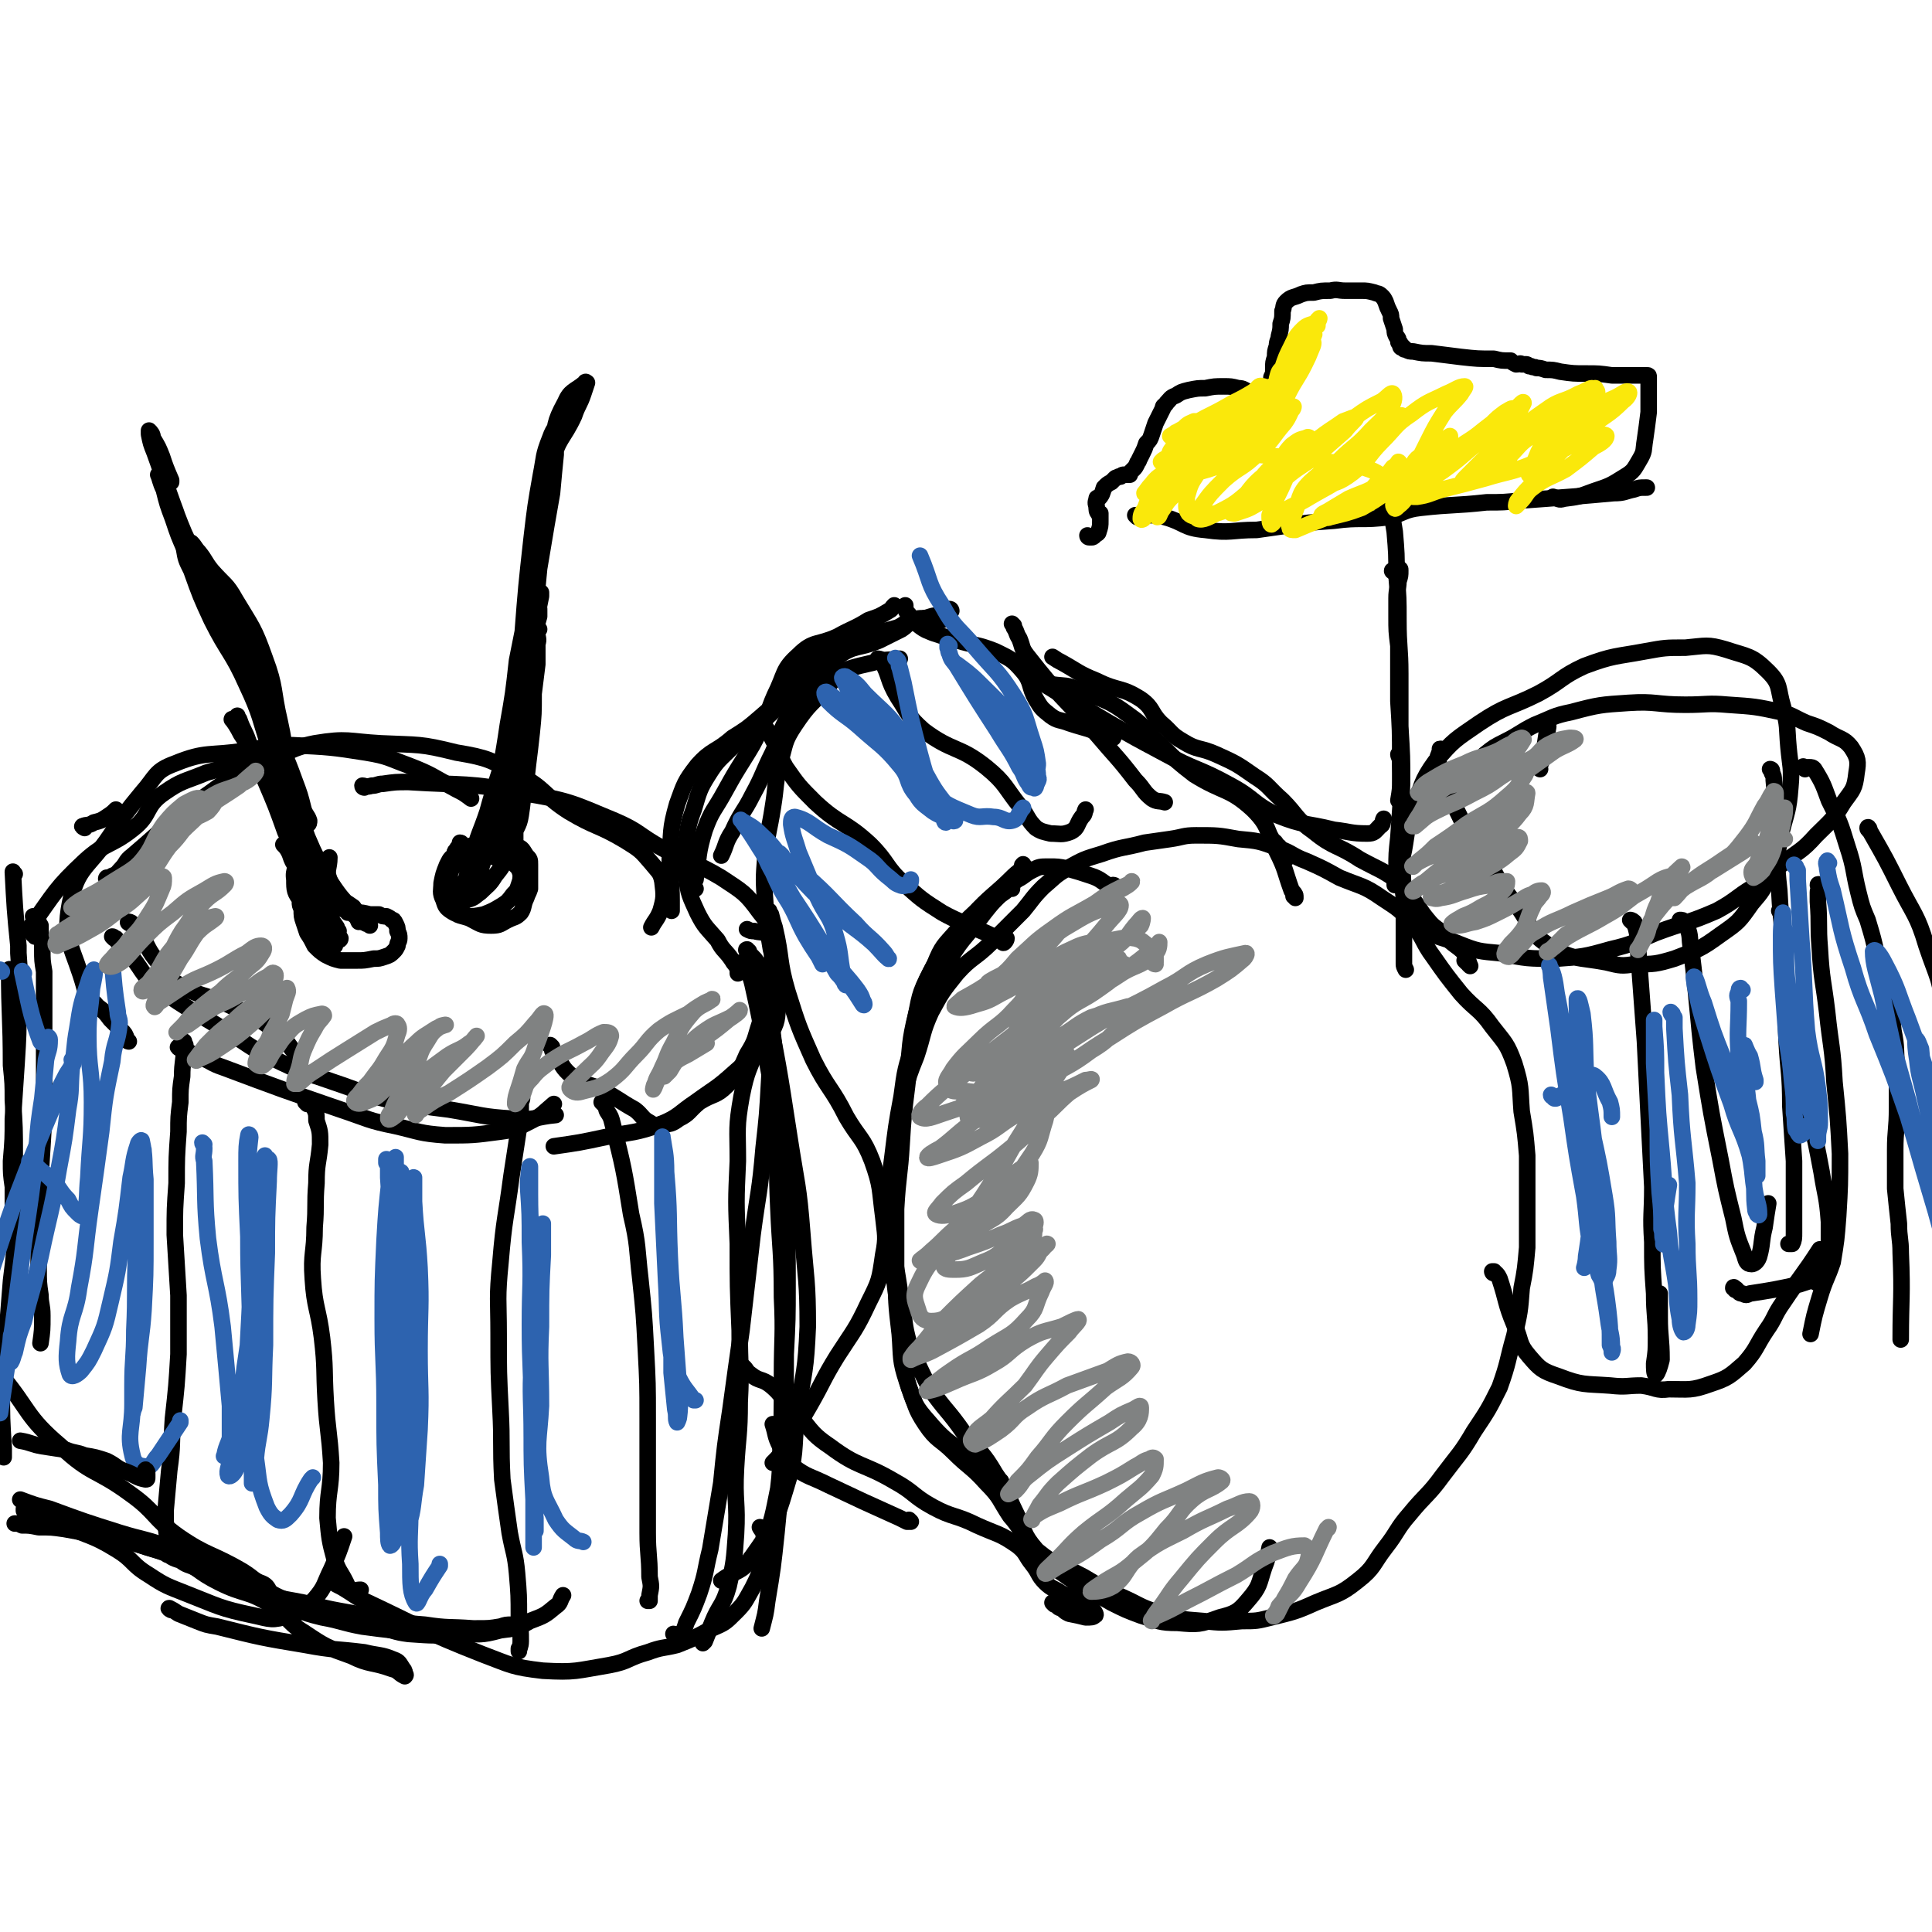 <svg viewBox='0 0 1050 1050' version='1.1' xmlns='http://www.w3.org/2000/svg' xmlns:xlink='http://www.w3.org/1999/xlink'><g fill='none' stroke='#000000' stroke-width='9' stroke-linecap='round' stroke-linejoin='round'><path d='M71,502c-1,0 -2,-1 -1,-1 0,0 1,0 2,1 1,1 1,1 2,2 1,1 1,1 2,3 5,8 4,9 10,16 4,7 4,8 11,12 12,7 14,5 27,11 12,6 13,5 24,13 9,6 7,8 15,16 '/><path d='M62,510c0,0 -1,-1 -1,-1 1,0 1,1 2,1 1,2 1,2 2,3 2,2 2,2 4,4 9,10 7,12 17,20 18,13 19,12 38,24 12,7 11,8 24,14 16,8 16,7 33,13 15,5 15,6 31,10 16,3 16,3 32,5 18,3 18,4 35,5 12,1 12,-1 23,-2 '/><path d='M98,570c0,0 -2,-1 -1,-1 1,0 2,1 4,2 4,2 4,2 9,4 5,2 5,3 11,5 32,12 32,12 64,23 15,5 15,6 30,9 13,3 13,4 27,5 15,0 15,0 30,-2 8,-1 9,-2 17,-6 6,-3 6,-4 12,-9 '/><path d='M46,450c0,0 -2,-1 -1,-1 2,-1 3,0 6,-2 4,-1 4,-1 7,-3 3,-2 3,-2 5,-4 '/><path d='M19,509c0,-1 -1,-1 -1,-1 0,0 1,0 1,0 0,0 -1,-1 -1,-1 -1,-2 -2,-3 -1,-4 13,-18 13,-20 29,-35 12,-11 15,-8 28,-19 8,-7 5,-11 15,-18 10,-7 11,-6 23,-11 13,-4 13,-2 26,-7 9,-3 8,-4 17,-7 '/><path d='M70,566c0,0 -1,0 -1,-1 0,0 0,0 0,0 -1,-3 -1,-3 -3,-5 -3,-3 -3,-3 -6,-6 -3,-4 -3,-4 -7,-7 -4,-5 -6,-4 -7,-10 -6,-22 -12,-25 -8,-46 4,-20 10,-19 22,-37 8,-12 8,-12 17,-23 8,-9 7,-12 18,-16 17,-7 19,-4 38,-7 13,-2 13,-3 26,-3 20,1 21,1 40,4 12,2 12,3 23,7 13,5 13,6 26,13 4,2 4,2 8,5 '/><path d='M59,478c0,0 -2,0 -1,-1 1,0 2,0 3,-1 3,-1 3,-2 5,-4 3,-3 2,-4 6,-7 20,-17 20,-19 42,-34 12,-9 13,-8 28,-15 14,-6 14,-9 29,-12 18,-3 18,-1 36,0 21,1 21,0 41,5 18,3 18,4 34,12 15,8 13,11 27,20 15,9 16,7 31,16 8,5 8,5 14,12 4,5 5,5 6,10 1,8 1,9 -1,16 -2,5 -3,5 -5,9 '/><path d='M198,428c0,0 -1,0 -1,-1 1,0 2,1 5,0 3,0 3,-1 6,-1 7,-1 7,-1 14,-1 31,2 32,0 62,6 25,4 26,5 50,15 14,6 13,8 26,15 16,9 17,7 32,16 12,8 13,8 21,19 6,7 4,8 7,17 2,8 3,8 4,16 1,8 1,8 -1,16 -1,9 0,10 -5,18 -7,11 -9,11 -19,20 -10,9 -10,8 -21,16 -9,6 -9,8 -19,12 -14,5 -15,4 -30,7 -14,3 -14,3 -28,5 '/><path d='M8,475c-1,0 -1,-2 -1,-1 1,19 1,20 3,40 0,2 0,2 0,4 1,14 1,14 0,28 0,16 0,16 -1,32 -1,15 -1,15 -2,30 0,11 0,11 -1,23 0,7 0,7 1,14 0,12 0,12 0,25 0,0 0,0 0,0 '/><path d='M19,499c0,0 -1,-1 -1,-1 0,0 1,1 2,1 0,1 0,1 1,2 0,1 0,1 1,2 0,3 0,3 0,5 1,4 1,4 1,8 0,6 0,6 1,12 0,22 0,22 0,44 0,17 0,17 0,35 -1,17 -1,17 -2,33 0,15 -1,15 -1,29 0,10 0,10 0,20 0,8 0,8 1,15 0,5 1,5 1,11 0,8 0,8 -1,15 '/><path d='M6,528c0,0 -1,-2 -1,-1 0,25 1,26 1,52 1,10 1,10 1,19 1,15 1,15 1,30 1,18 1,18 0,36 0,16 0,16 -2,32 -1,12 -1,12 -2,25 -1,9 -2,9 -3,18 0,8 -1,8 0,15 0,17 0,17 1,33 0,2 0,2 0,5 '/><path d='M36,830c0,-1 -1,-2 -1,-1 13,6 15,5 28,13 10,6 8,8 18,14 9,6 10,6 20,10 18,7 18,8 37,12 9,2 10,3 19,0 8,-2 8,-3 14,-9 6,-7 5,-8 9,-16 4,-9 4,-9 7,-18 '/><path d='M2,749c0,0 -2,-1 -1,-1 15,18 13,22 32,38 17,16 19,12 38,26 14,10 12,13 26,23 16,11 18,9 35,19 11,7 10,10 22,15 15,7 15,6 31,10 10,3 10,3 20,5 9,2 9,3 17,4 14,1 14,1 28,0 11,0 11,1 22,-2 8,-1 9,-1 16,-5 8,-3 8,-3 14,-8 3,-2 2,-3 4,-6 '/><path d='M180,860c0,0 -1,-1 -1,-1 1,0 1,1 2,1 3,2 4,2 7,4 5,3 4,3 10,6 32,15 31,16 64,29 16,6 16,7 33,9 18,1 18,0 36,-3 11,-2 10,-4 21,-7 8,-3 8,-2 16,-4 10,-4 10,-4 19,-9 7,-3 7,-3 13,-9 5,-5 5,-6 9,-13 4,-8 4,-8 5,-16 2,-6 2,-7 1,-13 0,-2 -1,-2 -2,-4 '/><path d='M419,549c0,0 -1,-1 -1,-1 0,0 0,0 1,0 0,0 0,0 1,1 0,2 0,2 0,4 -1,17 -1,17 -2,35 -1,18 -1,18 -3,36 -2,24 -3,24 -6,47 -3,26 -3,26 -6,52 -3,21 -3,21 -6,43 -3,20 -3,20 -5,40 -3,18 -3,18 -6,36 -3,12 -2,12 -6,24 -3,8 -3,8 -7,16 -1,3 -1,4 -3,6 -1,1 -3,0 -4,0 '/><path d='M421,548c0,0 -1,-1 -1,-1 0,0 0,1 1,1 0,1 0,1 0,1 -4,10 -5,9 -9,19 -5,14 -6,13 -9,28 -3,17 -2,17 -2,35 -1,22 -1,22 0,45 0,23 0,23 1,47 0,20 1,20 0,39 0,18 -1,18 -2,36 -1,18 1,18 0,36 -1,14 -1,15 -4,28 -3,11 -5,10 -9,20 -2,5 -2,5 -4,10 -1,1 -1,1 -1,1 '/><path d='M413,529c0,0 -1,-1 -1,-1 0,0 1,0 1,1 1,1 1,0 2,1 1,3 1,3 2,6 2,18 2,18 4,35 2,22 2,22 3,43 2,21 2,21 3,42 1,21 1,21 1,42 0,19 0,19 -1,38 0,20 0,20 -2,40 -1,16 0,16 -2,33 -3,15 -3,16 -8,30 -2,5 -3,4 -7,8 '/><path d='M300,569c-1,0 -1,-1 -1,-1 -1,0 0,0 0,0 1,1 1,1 1,1 0,2 0,2 1,3 5,7 4,8 10,13 7,6 9,3 17,8 8,4 8,5 17,10 4,3 4,5 8,7 3,2 3,2 6,1 5,0 6,0 10,-3 6,-3 5,-4 11,-9 8,-5 9,-3 15,-9 7,-7 7,-8 11,-17 5,-8 4,-8 7,-17 3,-8 3,-8 5,-16 1,-8 1,-8 1,-16 1,-6 1,-6 0,-11 0,-3 0,-3 -2,-5 -3,-2 -4,-1 -7,-2 -2,0 -2,0 -4,-1 '/><path d='M417,495c0,-1 -1,-1 -1,-1 0,0 1,0 2,1 0,1 0,1 1,2 1,4 1,4 2,7 4,17 2,18 7,35 6,19 6,19 14,37 8,16 10,15 18,31 7,12 9,11 14,24 5,14 4,15 6,30 1,10 2,11 0,21 -2,14 -2,14 -8,26 -7,15 -8,15 -17,29 -8,13 -7,13 -15,27 -7,12 -7,12 -14,24 -3,4 -3,4 -6,7 '/><path d='M404,524c0,0 -1,-1 -1,-1 0,0 1,1 2,1 1,2 1,2 1,4 2,3 2,3 3,7 4,18 4,18 7,37 4,21 4,21 5,42 2,21 1,21 2,42 1,24 2,24 2,49 1,21 0,21 0,43 0,22 0,22 -1,45 0,20 0,20 -2,40 -2,19 -2,19 -5,37 -1,8 -1,7 -3,15 '/><path d='M407,517c-1,0 -2,-1 -1,-1 0,1 1,2 3,4 2,2 2,2 3,6 2,6 2,6 3,13 8,40 8,40 14,79 4,26 5,26 7,52 2,26 3,26 3,51 -1,24 -2,24 -6,48 -2,20 0,21 -6,40 -6,20 -7,21 -19,38 -5,8 -8,6 -16,12 '/><path d='M606,482c0,0 0,-1 -1,-1 0,0 1,2 1,2 -1,0 -1,-1 -2,-1 -6,-3 -5,-4 -11,-6 -6,-2 -6,-2 -13,-4 -5,-1 -5,-1 -10,-1 -5,0 -5,0 -9,2 -4,2 -4,3 -8,5 -8,6 -8,5 -15,11 -9,8 -10,8 -18,17 -7,8 -8,8 -12,18 -7,13 -6,13 -10,27 -4,16 -3,17 -5,34 -3,19 -2,19 -4,38 -2,18 -2,18 -4,36 0,6 1,6 1,13 '/><path d='M557,471c-1,0 -1,-2 -1,-1 -1,0 0,1 -1,2 -1,2 -2,2 -4,4 -11,11 -12,10 -23,22 -12,14 -14,14 -22,30 -7,13 -6,14 -9,28 -3,16 -2,17 -4,34 -2,16 -2,16 -3,32 -1,17 -2,17 -3,35 0,16 0,16 0,33 0,18 0,18 2,35 1,13 0,14 4,26 4,12 4,13 12,22 11,13 13,11 25,22 7,5 7,5 14,10 '/><path d='M550,483c0,-1 -1,-1 -1,-1 -1,0 -1,1 -1,1 -3,3 -3,2 -6,5 -3,3 -3,3 -7,8 -11,15 -13,14 -22,31 -10,18 -9,19 -16,39 -5,15 -5,15 -7,30 -3,16 -3,17 -5,33 -2,15 -2,15 -2,30 0,11 1,11 2,23 1,14 1,14 3,28 1,12 1,12 2,23 2,10 1,11 4,21 4,10 3,11 9,20 6,9 8,8 15,15 9,9 10,8 18,17 8,8 7,9 13,18 8,9 6,11 15,19 11,9 12,7 25,14 10,6 10,6 21,11 9,4 9,5 18,8 12,4 13,4 26,5 10,1 10,1 21,0 8,0 8,0 16,-2 12,-3 13,-3 24,-8 12,-5 13,-4 23,-12 9,-7 8,-9 15,-18 7,-9 6,-10 13,-18 9,-11 10,-10 18,-21 9,-12 10,-12 17,-24 8,-12 8,-12 14,-24 5,-14 4,-14 8,-28 3,-13 3,-13 4,-26 2,-10 2,-11 3,-22 0,-12 0,-12 0,-24 0,-13 0,-13 0,-26 -1,-12 -1,-12 -3,-24 -1,-13 0,-13 -4,-26 -4,-11 -5,-11 -12,-20 -7,-10 -9,-9 -17,-18 -8,-10 -8,-10 -15,-20 -6,-8 -5,-10 -11,-17 -7,-9 -8,-9 -17,-15 -10,-7 -11,-6 -23,-11 -9,-5 -9,-5 -18,-9 -8,-3 -7,-4 -15,-7 -11,-4 -11,-4 -22,-5 -11,-2 -11,-2 -23,-2 -7,0 -7,1 -14,2 -7,1 -7,1 -14,2 -11,3 -12,2 -23,6 -10,3 -10,3 -19,8 -7,4 -7,5 -13,10 -6,6 -6,7 -11,13 -9,9 -9,9 -17,17 -9,9 -11,8 -19,17 -8,10 -8,10 -14,21 -5,11 -4,12 -8,24 -4,10 -4,10 -7,21 -2,10 -3,10 -4,21 -2,12 -2,12 -2,24 -1,10 -1,10 -1,21 1,11 1,11 2,22 2,12 2,12 4,25 2,11 1,11 4,22 5,12 5,12 11,24 9,13 10,12 19,25 9,11 10,10 17,22 7,10 6,11 11,21 5,10 4,12 11,20 8,10 9,9 20,17 10,7 11,6 21,12 8,4 8,4 16,7 10,3 10,4 20,4 11,1 12,1 23,-3 8,-2 10,-3 15,-9 7,-8 6,-9 9,-18 2,-5 2,-6 3,-11 '/><path d='M797,523c0,0 -1,-1 -1,-1 1,0 1,1 2,2 0,0 1,1 1,1 -1,-2 -1,-4 -3,-7 -5,-5 -6,-4 -10,-9 -5,-5 -6,-4 -10,-9 -5,-6 -4,-6 -8,-11 -4,-5 -3,-6 -8,-10 -10,-7 -10,-6 -21,-12 -12,-8 -14,-6 -25,-15 -10,-7 -9,-9 -17,-17 -8,-7 -7,-8 -15,-13 -10,-7 -10,-7 -21,-12 -9,-4 -10,-2 -18,-7 -7,-4 -6,-5 -12,-10 -6,-6 -4,-8 -11,-13 -11,-7 -12,-4 -24,-10 -10,-4 -10,-5 -19,-10 -2,-1 -2,-1 -5,-3 '/><path d='M704,488c0,-1 -1,-1 -1,-1 0,-1 1,0 1,0 0,-1 -1,-2 -2,-3 -4,-11 -3,-11 -8,-21 -6,-12 -4,-14 -13,-23 -13,-12 -16,-9 -32,-19 -9,-7 -9,-7 -17,-15 -9,-8 -8,-10 -18,-17 -12,-9 -13,-8 -28,-14 -6,-3 -7,-2 -14,-3 -3,-1 -3,-1 -5,-2 '/><path d='M573,872c0,0 -1,-1 -1,-1 0,0 1,1 2,1 1,1 1,2 3,2 2,2 2,2 4,3 5,1 5,1 9,2 3,0 4,0 5,-1 1,0 0,-2 -1,-3 -3,-3 -3,-3 -7,-5 -5,-2 -5,-2 -10,-4 -4,-3 -5,-2 -9,-6 -4,-4 -3,-5 -7,-10 -4,-5 -3,-6 -8,-10 -10,-7 -11,-6 -22,-11 -12,-6 -13,-4 -24,-10 -11,-6 -10,-8 -21,-14 -17,-10 -19,-7 -35,-19 -12,-8 -10,-10 -21,-21 -6,-6 -5,-7 -11,-12 -5,-4 -6,-2 -11,-6 -3,-2 -2,-3 -5,-5 0,0 0,0 0,0 '/><path d='M495,827c0,0 -1,-1 -1,-1 0,0 1,1 0,1 0,0 0,0 -1,0 -2,-1 -2,-1 -4,-2 -20,-9 -20,-9 -39,-18 -10,-5 -11,-4 -19,-10 -5,-4 -4,-5 -7,-11 -3,-6 -2,-6 -4,-12 '/><path d='M605,401c0,0 0,-1 -1,-1 0,0 0,1 -1,1 -5,-1 -5,-2 -9,-4 -6,-2 -7,-2 -13,-4 -5,-2 -6,-1 -10,-4 -5,-4 -5,-4 -8,-9 -4,-7 -2,-9 -7,-15 -6,-7 -7,-7 -15,-11 -10,-4 -11,-3 -21,-6 -7,-2 -7,-2 -13,-4 -5,-2 -5,-2 -10,-6 -1,-1 -1,-1 -2,-2 -1,-1 -1,-1 -1,-2 -1,-1 -1,-1 -2,-3 0,-1 0,-1 0,-1 0,-1 0,-1 0,-1 '/><path d='M517,332c0,0 0,-1 -1,-1 0,0 0,0 0,0 0,1 0,1 -1,2 -1,0 -1,0 -2,1 -3,1 -4,0 -7,1 -6,2 -6,1 -11,3 -3,2 -2,2 -5,4 -6,3 -6,3 -12,6 -12,5 -13,2 -23,9 -12,8 -11,9 -20,20 -5,6 -4,7 -8,15 -4,8 -3,8 -7,17 -6,12 -5,12 -11,23 -5,10 -6,9 -11,20 -4,6 -3,7 -6,13 '/><path d='M460,366c0,-1 0,-1 -1,-1 0,0 0,0 0,1 -2,1 -2,1 -4,2 -2,2 -3,2 -4,4 -10,11 -11,10 -19,22 -6,9 -5,10 -8,20 -3,12 -2,13 -4,25 -2,13 -3,13 -4,26 -1,13 -1,13 0,27 1,12 1,12 3,24 1,4 1,4 3,8 0,0 0,0 1,0 '/><path d='M378,483c-1,0 -1,-1 -1,-1 0,0 0,1 0,1 0,0 0,-1 0,-1 0,-2 0,-2 1,-4 2,-13 1,-14 5,-27 4,-11 5,-10 11,-21 5,-9 5,-9 10,-17 5,-8 5,-8 9,-16 5,-9 4,-10 8,-19 6,-12 4,-14 13,-22 8,-8 10,-5 21,-10 9,-5 9,-4 17,-9 6,-2 6,-2 11,-5 2,-1 1,-1 3,-3 '/><path d='M512,336c0,0 -1,-1 -1,-1 0,0 1,1 1,2 0,0 -1,0 -2,0 -4,0 -4,-1 -8,-1 -3,0 -3,0 -6,1 -4,1 -4,2 -8,4 -10,3 -10,2 -19,6 -12,4 -13,3 -24,9 -8,6 -8,7 -14,15 -4,5 -3,6 -7,11 -5,6 -5,6 -11,11 -7,7 -8,6 -15,13 -7,7 -8,7 -13,15 -5,8 -5,9 -8,19 -3,8 -3,9 -4,18 -1,9 -2,9 0,18 1,10 2,11 6,20 4,8 5,8 11,15 3,6 4,5 8,11 1,2 2,2 3,5 0,1 0,1 0,2 '/><path d='M365,495c0,0 0,-1 -1,-1 0,0 1,1 1,1 0,-1 0,-1 0,-2 0,-2 0,-2 0,-4 0,-11 -1,-11 -1,-22 1,-15 0,-16 4,-30 4,-11 4,-12 11,-21 8,-9 10,-7 19,-15 8,-5 8,-5 15,-11 6,-5 6,-6 13,-10 11,-7 12,-7 24,-12 12,-5 12,-5 25,-8 7,-2 7,-1 14,-2 '/><path d='M559,363c0,0 -1,-1 -1,-1 0,0 1,1 1,1 0,1 0,1 1,2 1,2 1,2 3,4 19,12 20,12 40,24 14,8 14,8 29,16 18,10 19,8 37,18 13,7 12,10 25,16 15,6 15,4 31,8 9,1 9,2 18,2 4,0 4,-1 7,-4 2,-1 1,-2 2,-4 '/><path d='M691,456c0,-1 -1,-2 -1,-1 0,0 1,1 2,2 2,1 1,2 3,3 2,3 2,3 5,6 '/><path d='M751,275c0,-1 -1,-1 -1,-1 0,-1 1,0 1,-1 0,0 0,0 1,-1 0,0 0,0 0,-1 1,-1 0,-1 1,-1 0,-1 0,0 1,0 1,3 1,3 2,6 1,7 1,7 2,13 1,12 1,12 1,24 1,12 1,12 1,24 0,15 1,15 1,29 0,15 0,15 0,29 1,16 1,16 1,31 -1,15 -1,15 -2,29 -1,9 -1,9 -1,17 -1,4 -1,4 -1,8 0,0 0,0 0,1 '/><path d='M618,281c0,0 -1,-1 -1,-1 0,0 1,0 2,1 1,0 1,0 1,0 2,-1 2,-1 4,-1 4,0 5,0 9,1 11,3 10,6 22,7 14,2 14,0 28,0 7,-1 7,-1 14,-2 14,-2 14,-2 28,-3 15,-2 15,0 30,-2 8,-2 8,-4 17,-5 18,-2 18,-1 36,-3 9,0 9,0 19,-1 14,-1 14,-1 27,-2 12,-1 12,-1 23,-2 6,0 6,-1 11,-2 3,-1 3,-1 6,-1 0,0 0,0 1,0 '/><path d='M592,292c0,0 -1,0 -1,-1 0,0 0,1 1,1 1,0 1,0 1,0 1,0 1,0 2,-1 1,-1 2,-1 2,-2 1,-3 1,-3 1,-6 0,-2 0,-3 0,-4 0,0 -1,1 -1,0 -1,-1 -1,-2 -1,-4 -1,-2 0,-3 0,-4 0,-1 1,0 1,0 2,-2 2,-3 3,-6 2,-2 2,-2 4,-3 1,-1 1,-1 2,-2 1,-1 1,0 2,-1 0,0 0,0 1,0 0,0 0,0 0,0 1,-1 1,-1 2,-1 0,0 0,0 0,0 1,0 1,0 1,0 1,0 1,0 1,0 0,0 0,0 1,0 0,-1 0,-1 0,-1 1,-1 1,-1 2,-2 1,-1 1,-1 2,-3 0,-1 1,-1 1,-2 1,-2 1,-2 2,-4 1,-2 1,-2 2,-5 2,-2 2,-2 3,-5 1,-3 1,-3 2,-6 2,-4 2,-4 4,-8 0,-2 1,-1 2,-3 2,-2 2,-3 5,-4 3,-2 3,-2 7,-3 5,-1 5,-1 9,-1 5,-1 5,-1 10,-1 4,0 4,0 8,1 3,0 3,1 6,2 2,0 2,0 4,1 2,0 2,0 3,0 1,1 1,1 2,1 1,0 0,0 1,0 0,1 0,0 0,0 1,0 1,0 1,0 0,0 0,0 0,0 0,1 0,1 0,1 0,0 1,0 1,-1 0,-1 -1,-1 0,-3 0,-1 0,-1 0,-3 0,-2 0,-2 0,-4 1,-2 1,-2 1,-5 0,-3 0,-3 1,-6 0,-3 0,-3 1,-6 0,-3 1,-3 1,-5 1,-4 1,-4 1,-7 1,-3 1,-3 1,-7 1,-2 0,-3 2,-5 3,-3 4,-2 8,-4 3,-1 3,-1 7,-1 4,-1 4,-1 9,-1 4,-1 4,0 8,0 4,0 4,0 9,0 3,0 3,0 7,1 2,1 2,0 4,2 1,1 1,1 2,3 1,3 1,3 2,5 1,2 1,2 1,4 1,3 1,3 2,6 0,2 0,2 1,4 1,1 1,1 1,3 1,1 1,0 1,1 0,1 0,1 0,1 1,0 1,1 1,1 -1,0 -1,-1 -1,-1 0,0 0,0 0,0 1,0 1,0 1,0 0,1 0,1 0,1 1,0 1,0 1,0 0,1 0,1 1,1 2,1 2,1 4,1 5,1 5,1 10,1 8,1 8,1 16,2 9,1 9,1 18,1 4,1 4,1 9,1 1,1 1,1 3,2 2,0 2,-1 3,0 1,0 1,0 2,0 1,0 1,0 2,1 0,0 0,0 1,0 1,1 2,0 3,1 2,0 2,0 5,1 4,0 4,0 8,1 7,1 7,1 14,1 7,0 7,0 14,1 5,0 5,0 9,0 3,0 3,0 5,0 2,0 2,0 3,0 1,0 1,0 2,0 0,0 0,0 0,0 0,0 0,0 0,0 1,0 1,0 1,1 0,0 0,-1 0,0 0,1 0,1 0,3 0,3 0,3 0,6 0,5 0,5 0,10 -1,8 -1,8 -2,15 -1,6 0,6 -3,11 -3,5 -3,6 -8,9 -8,5 -8,5 -17,8 -8,3 -8,3 -16,4 -3,1 -3,0 -6,-1 '/><path d='M758,311c-1,0 -2,-1 -1,-1 0,0 1,0 2,0 0,0 0,0 0,0 1,0 1,0 1,0 1,-1 1,-1 1,0 0,3 0,3 -1,6 0,4 -1,4 -1,9 0,5 0,5 0,10 0,8 0,8 1,16 0,15 0,15 0,30 1,16 1,16 1,32 1,21 1,21 1,41 0,17 0,17 1,33 0,14 0,14 0,27 0,5 0,5 0,10 0,1 0,1 1,3 0,0 0,0 0,0 '/><path d='M761,411c0,0 -1,-1 -1,-1 0,1 1,2 1,4 0,5 0,5 0,10 0,5 0,5 -1,11 '/><path d='M837,418c-1,-1 -1,-1 -1,-1 0,-1 1,-1 1,-2 1,-1 1,-1 1,-3 0,-1 1,-1 1,-3 1,-6 1,-7 2,-13 0,-1 0,-3 0,-2 1,0 0,2 0,4 0,0 0,0 0,1 '/><path d='M784,408c-1,0 -1,-1 -1,-1 -1,0 0,0 0,1 0,1 -1,1 -1,2 -1,2 -1,3 0,5 4,14 4,14 11,28 7,15 8,14 18,29 6,11 6,11 14,21 8,11 6,14 17,21 13,8 15,6 31,9 8,2 8,2 16,1 10,0 11,0 21,-3 13,-5 14,-5 25,-13 10,-7 10,-7 17,-17 6,-7 6,-7 10,-16 4,-11 4,-11 6,-22 3,-12 4,-12 5,-25 1,-11 0,-11 -1,-22 -1,-11 0,-11 -3,-22 -3,-10 -1,-12 -8,-19 -9,-9 -11,-8 -23,-12 -10,-3 -11,-2 -22,-1 -11,0 -11,0 -22,2 -16,3 -17,2 -33,8 -13,6 -12,8 -25,15 -16,8 -17,6 -32,16 -13,9 -14,9 -24,21 -8,11 -7,13 -12,26 -4,11 -3,11 -5,22 -2,9 -2,10 -1,19 2,10 0,13 7,19 9,10 12,8 24,13 10,4 11,4 22,5 15,3 15,3 31,3 14,-1 15,-1 29,-5 13,-3 13,-4 25,-9 16,-6 17,-5 33,-12 11,-6 10,-7 20,-13 8,-6 8,-6 15,-12 10,-8 11,-7 19,-16 8,-8 9,-8 15,-18 5,-7 6,-7 7,-16 1,-6 1,-8 -3,-14 -4,-5 -6,-4 -12,-8 -6,-3 -6,-3 -12,-5 -7,-3 -7,-4 -14,-6 -14,-3 -14,-3 -29,-4 -11,-1 -11,0 -23,0 -16,0 -16,-2 -31,-1 -15,1 -16,1 -31,5 -10,2 -10,3 -20,7 -8,4 -8,5 -16,9 -6,3 -6,3 -11,7 '/><path d='M963,419c0,0 -1,-1 -1,-1 0,0 1,0 1,1 0,0 0,1 0,1 1,2 1,2 1,4 1,11 1,11 1,23 1,19 0,19 2,37 1,20 2,19 3,39 1,22 0,22 1,43 1,18 2,17 2,35 1,15 1,15 2,30 0,12 0,12 0,24 0,8 0,8 0,15 0,3 0,4 -1,6 0,0 -1,0 -2,0 0,0 0,0 0,0 '/><path d='M968,496c0,-1 -1,-1 -1,-1 0,0 0,0 1,1 0,0 0,0 0,1 1,2 1,2 1,5 1,13 0,13 1,27 3,20 3,20 6,40 3,18 4,18 7,36 4,16 4,16 7,32 2,13 3,13 4,27 0,7 0,7 0,15 -1,4 -1,5 -3,9 -2,5 -2,4 -4,9 0,0 0,0 0,0 '/><path d='M989,482c0,-1 -1,-2 -1,-1 0,0 1,0 1,1 0,1 -1,1 -1,3 0,3 0,3 0,5 1,13 0,13 1,25 1,18 2,18 4,35 2,19 3,19 4,38 2,20 2,20 3,39 0,17 0,17 -1,34 -1,13 -1,13 -3,25 -3,9 -4,9 -7,19 -3,10 -3,10 -5,20 '/><path d='M812,692c-1,0 -1,-1 -1,-1 0,0 0,0 1,0 0,1 0,1 1,1 1,1 1,1 2,3 4,12 3,13 8,25 4,9 2,10 8,17 6,7 7,8 16,11 13,5 14,4 28,5 9,1 9,0 17,0 8,1 8,3 15,2 11,0 12,1 23,-3 9,-3 10,-4 18,-11 7,-8 6,-9 12,-18 5,-7 4,-8 9,-15 10,-15 11,-15 20,-29 '/><path d='M943,701c0,-1 -1,-2 -1,-1 1,0 1,0 2,1 1,1 1,2 3,2 2,1 2,1 4,0 13,-2 13,-2 27,-5 6,-2 6,-2 13,-4 '/><path d='M1016,451c0,-1 -1,-2 -1,-1 0,1 1,1 2,3 8,14 8,14 15,28 8,16 10,16 15,33 6,18 8,18 9,36 1,50 -2,51 -3,100 '/><path d='M100,567c0,-1 -1,-1 -1,-1 0,0 1,0 1,0 0,0 0,0 0,1 1,1 1,1 0,3 0,7 -1,7 -1,15 -1,7 -1,7 -1,14 -1,8 -1,8 -1,16 -1,14 -1,14 -1,28 -1,14 -1,14 -1,28 1,16 1,16 2,33 0,16 0,16 0,32 -1,17 -1,17 -3,35 -1,14 0,14 -2,28 -1,11 -1,11 -2,22 0,8 0,8 1,15 0,3 1,5 2,5 0,1 1,-1 0,-3 0,-2 -1,-2 -2,-4 0,0 0,0 0,0 '/><path d='M167,600c0,0 -1,-1 -1,-1 0,0 1,0 2,1 1,0 1,0 2,1 2,4 2,4 2,8 2,6 2,6 2,13 -1,11 -2,10 -2,21 -1,12 0,12 -1,24 0,14 -2,14 -1,28 1,16 3,16 5,32 2,17 1,17 2,34 1,17 2,17 3,34 0,15 -2,15 -2,30 1,11 1,12 4,23 2,6 3,6 6,12 1,2 1,3 3,4 2,1 2,0 5,0 0,0 0,0 0,0 '/><path d='M283,593c-1,-1 -1,-2 -1,-1 0,0 1,1 1,2 1,3 1,3 0,5 0,7 0,7 -1,14 -2,13 -2,13 -4,26 -3,23 -4,23 -6,47 -2,20 -1,20 -1,39 0,21 0,21 1,41 1,19 0,19 1,38 2,15 2,15 4,29 2,11 3,11 4,22 1,12 1,12 1,24 1,7 1,7 1,13 0,3 -1,4 -1,5 0,1 0,0 0,-1 '/><path d='M328,600c0,0 -1,-1 -1,-1 0,0 1,0 2,1 1,2 0,2 1,4 2,3 2,3 3,7 6,24 6,24 10,49 4,17 3,18 5,35 2,19 2,19 3,38 1,19 1,19 1,38 0,18 0,18 0,35 0,14 0,14 0,27 0,12 1,12 1,24 1,5 1,5 0,10 0,2 0,2 0,3 -1,0 -1,0 -1,0 '/><path d='M412,394c0,0 -1,-1 -1,-1 0,0 1,0 2,0 0,0 0,0 0,0 1,0 1,0 2,1 3,4 3,4 5,8 4,7 3,8 7,15 7,10 7,10 16,19 14,13 16,10 30,23 10,10 8,12 18,21 10,9 10,9 21,16 9,5 9,4 19,9 5,2 5,2 9,4 2,1 2,1 4,2 1,1 1,2 2,1 0,0 1,-1 1,-2 0,0 0,0 -1,0 '/><path d='M478,359c0,0 -1,-1 -1,-1 0,0 2,0 2,1 5,9 3,10 9,20 6,9 5,10 14,18 16,12 19,8 34,20 11,9 10,11 19,22 4,5 3,6 8,11 3,2 4,2 8,3 5,0 6,1 11,-1 4,-2 3,-4 6,-8 2,-2 1,-2 2,-4 '/><path d='M551,340c0,0 -1,-1 -1,-1 0,0 1,1 1,2 2,3 1,3 3,6 2,5 1,5 4,9 18,23 19,22 38,43 11,13 11,12 21,25 5,5 4,6 9,10 3,2 4,1 7,2 '/><path d='M887,501c0,0 -1,-1 -1,-1 0,0 1,0 2,1 1,1 0,1 1,3 1,4 1,4 1,8 2,27 2,27 4,54 1,20 1,20 2,40 1,20 1,20 2,39 0,15 -1,15 0,30 0,14 0,14 1,28 0,12 1,12 1,24 0,7 0,7 -1,14 0,3 0,6 1,6 1,-1 2,-4 3,-8 0,-12 -1,-12 -1,-23 0,-7 0,-7 0,-13 '/><path d='M914,501c0,-1 -1,-1 -1,-1 1,0 2,0 2,1 2,1 2,1 2,3 2,5 1,6 2,11 4,32 3,32 7,65 4,25 4,25 9,50 3,16 3,16 7,32 2,10 2,10 6,20 1,3 1,5 4,5 1,0 3,-1 4,-4 2,-7 1,-8 3,-16 1,-7 1,-7 2,-13 '/><path d='M981,418c-1,-1 -2,-1 -1,-1 0,-1 0,0 1,0 1,0 1,0 2,0 2,0 2,0 3,1 5,8 5,9 8,17 6,12 6,12 10,25 4,12 3,13 6,25 2,8 2,8 5,15 3,10 3,10 5,19 3,10 4,10 6,20 2,10 2,10 3,21 2,10 1,10 2,20 0,11 0,11 0,22 0,12 -1,12 -1,23 0,11 0,11 0,21 1,10 1,10 2,19 0,8 1,8 1,16 1,24 0,24 0,47 '/><path d='M172,467c0,0 -1,-1 -1,-1 1,0 1,1 2,2 1,1 1,1 1,2 1,1 1,1 1,1 1,1 1,1 1,2 0,0 0,1 0,1 -1,-2 -2,-3 -3,-6 -3,-6 -3,-6 -6,-13 -5,-14 -5,-13 -9,-28 -4,-17 -2,-17 -6,-35 -4,-17 -2,-18 -8,-34 -6,-17 -7,-17 -16,-32 -5,-9 -6,-8 -13,-16 -4,-5 -3,-5 -7,-10 -2,-2 -2,-3 -4,-5 -2,-1 -2,-2 -3,-1 -1,1 -2,2 -1,4 1,6 1,6 4,12 5,14 5,14 11,27 9,18 11,17 19,35 8,17 7,18 13,36 5,13 3,14 8,27 5,13 6,12 12,25 6,11 5,12 12,22 5,7 6,6 13,11 2,3 3,3 5,5 0,1 -1,1 -2,2 0,0 1,1 0,1 -1,-2 -1,-3 -2,-5 -7,-8 -7,-7 -13,-16 -7,-10 -8,-10 -12,-20 -6,-13 -5,-13 -9,-26 -5,-17 -3,-17 -10,-34 -9,-21 -10,-21 -21,-42 -8,-17 -8,-17 -16,-35 -6,-11 -6,-11 -11,-23 -4,-9 -4,-9 -7,-18 -3,-8 -3,-8 -5,-16 -2,-4 -2,-6 -3,-8 0,0 1,2 2,3 3,8 3,8 7,16 5,13 5,13 11,25 9,17 10,16 20,33 7,12 8,11 13,24 6,18 4,19 10,36 5,15 6,15 11,29 3,8 3,8 5,16 1,3 2,3 3,6 0,1 0,2 -1,2 -1,-1 -1,-2 -2,-5 -5,-10 -5,-10 -9,-20 -5,-15 -5,-15 -10,-30 -7,-18 -6,-19 -14,-37 -10,-20 -14,-18 -24,-39 -9,-21 -6,-22 -14,-43 -5,-14 -5,-14 -10,-28 -2,-5 -2,-5 -3,-10 0,-1 0,-2 0,-2 1,1 2,2 2,4 3,5 3,5 5,10 2,6 2,6 5,13 0,0 0,0 0,1 '/><path d='M155,460c0,0 -1,-1 -1,-1 1,1 2,2 3,4 1,2 1,3 2,5 3,5 2,5 6,9 3,4 3,4 7,8 1,1 1,1 3,2 1,2 1,1 2,3 1,1 1,1 1,2 0,1 0,2 -1,2 0,0 0,-2 -2,-3 0,0 -1,0 -2,-1 -2,-1 -2,0 -4,-1 -2,-1 -2,-2 -4,-2 0,-1 0,-1 -1,-1 0,0 0,1 0,1 0,0 0,0 0,0 0,1 -1,1 -1,3 0,2 0,2 1,4 0,4 0,4 1,7 1,3 1,3 2,6 2,3 2,3 4,7 3,3 3,3 6,5 4,2 4,2 8,3 4,0 4,0 9,0 4,0 4,0 9,-1 3,0 3,0 6,-1 3,-1 3,-1 5,-3 1,-1 1,-1 2,-3 0,-2 1,-2 1,-4 0,-2 0,-2 -1,-4 0,-2 0,-2 -1,-4 -1,-2 -1,-2 -2,-2 -1,-1 -1,-1 -3,-2 -2,0 -2,0 -4,-1 -2,0 -3,0 -5,0 -4,-1 -4,-1 -7,-1 -4,-1 -4,-1 -8,-2 -3,-1 -3,-1 -6,-1 -2,-1 -2,-1 -4,-2 -2,-1 -2,-1 -3,-2 -2,-3 -1,-3 -2,-6 -1,-2 -1,-2 -1,-4 -1,-2 -1,-2 -2,-3 -1,-2 -1,-2 -2,-5 0,-1 1,-1 1,-3 0,-1 -1,-2 -1,-3 1,0 1,-1 1,0 0,1 -1,2 -1,4 -1,4 0,4 0,8 1,5 1,5 3,9 2,5 3,5 6,9 3,4 3,4 5,7 2,2 1,2 3,3 0,1 1,1 1,1 0,0 -1,-1 -1,-2 -2,-3 -2,-3 -4,-5 -4,-7 -5,-6 -8,-13 -4,-9 -3,-9 -7,-18 -1,-4 -1,-4 -4,-8 0,-1 -1,-3 -1,-2 1,2 2,4 2,8 1,6 -2,6 -1,12 0,6 0,7 4,12 4,6 5,5 10,12 3,4 3,4 6,9 1,1 1,1 1,2 1,0 1,1 1,1 0,0 0,-1 -1,-2 -2,-4 -3,-4 -5,-8 -3,-5 -3,-5 -6,-9 -1,-2 -1,-2 -1,-3 -1,0 -1,0 -1,0 1,3 1,4 2,7 1,2 1,2 3,5 1,3 2,3 4,5 0,1 0,1 2,2 2,1 2,1 4,0 1,0 2,0 2,-1 -1,-2 -2,-2 -4,-4 -4,-6 -5,-5 -8,-11 -5,-11 -4,-11 -9,-22 -4,-11 -4,-10 -9,-21 -5,-14 -5,-14 -11,-28 -5,-11 -5,-11 -9,-21 -2,-6 -3,-6 -5,-12 -1,-1 -1,-2 -1,-2 0,1 1,3 2,6 4,9 4,9 8,18 4,9 4,9 9,18 4,10 3,11 7,20 6,12 5,12 13,23 6,8 7,8 15,15 5,5 5,4 11,9 2,2 2,2 5,4 1,0 2,1 2,1 -1,-1 -3,-1 -5,-3 -6,-5 -7,-4 -12,-10 -8,-10 -8,-11 -14,-22 -7,-11 -5,-12 -12,-24 -7,-13 -7,-13 -15,-26 -6,-10 -6,-10 -12,-19 -2,-4 -4,-7 -5,-8 0,-1 2,2 4,5 6,10 7,10 13,21 6,11 7,11 13,23 7,14 5,15 13,29 5,10 6,9 12,18 3,4 4,4 7,7 1,1 1,2 1,2 0,0 1,-2 0,-3 -4,-7 -7,-7 -10,-15 -2,-5 0,-6 0,-12 0,0 0,0 0,0 '/><path d='M251,459c0,0 0,-1 -1,-1 0,0 0,1 0,1 -1,2 -1,1 -2,3 -1,1 -1,1 -1,3 -2,8 -4,8 -4,15 -1,7 -1,8 2,13 3,5 4,4 10,6 6,3 6,4 12,4 5,0 5,-1 9,-3 4,-2 4,-1 7,-4 2,-3 1,-4 3,-8 1,-3 1,-2 2,-5 0,-3 0,-4 0,-7 0,-3 0,-3 0,-6 0,-3 0,-3 -2,-5 -2,-3 -2,-4 -5,-5 -5,-2 -5,-1 -10,-1 -6,0 -6,-1 -12,0 -5,1 -5,1 -10,5 -4,2 -4,2 -6,6 -2,5 -2,5 -3,10 0,4 -1,5 1,9 1,3 1,4 4,6 3,2 4,2 8,3 5,0 5,0 10,-1 5,-2 5,-2 10,-5 3,-2 3,-2 6,-6 2,-2 2,-2 3,-5 1,-3 1,-3 1,-6 -1,-3 -1,-3 -3,-5 -2,-3 -3,-2 -6,-4 -5,-2 -5,-2 -10,-3 -5,-1 -6,-2 -10,0 -4,2 -4,3 -7,7 -2,3 -2,3 -3,7 0,4 0,4 1,8 1,3 2,4 4,5 2,1 3,0 5,-1 4,-1 4,-2 7,-4 4,-4 5,-4 8,-9 4,-5 4,-5 6,-10 3,-7 3,-7 5,-15 2,-9 2,-9 4,-18 2,-9 2,-9 3,-18 1,-8 1,-8 2,-17 1,-10 1,-10 1,-21 1,-8 1,-8 2,-16 0,-5 0,-5 0,-11 1,-3 0,-3 0,-6 0,-1 1,-2 1,-2 -1,0 -1,1 -2,2 -1,3 -2,3 -3,5 -1,5 0,5 -1,10 -1,9 -1,9 -3,17 -1,10 -1,10 -2,20 -2,11 -2,11 -5,21 -3,10 -3,10 -7,19 -4,9 -5,9 -8,18 -4,10 -3,10 -7,20 -2,5 -3,5 -5,10 -1,2 -2,2 -2,5 0,1 0,2 1,2 2,0 3,0 4,-2 4,-5 4,-6 7,-13 3,-9 3,-9 6,-19 3,-12 1,-12 5,-24 4,-17 5,-16 9,-33 4,-17 3,-17 6,-35 2,-8 2,-8 4,-16 1,-7 1,-7 3,-14 0,-2 0,-5 0,-4 -1,1 -2,4 -3,7 -2,7 -1,7 -3,14 -3,12 -3,12 -6,25 -3,17 -3,17 -7,34 -4,15 -5,15 -9,30 -4,12 -5,12 -8,24 -3,9 -2,9 -4,17 0,4 0,4 -1,7 0,0 -1,0 -1,0 2,-10 2,-11 5,-20 4,-12 5,-12 10,-23 5,-11 6,-11 9,-23 4,-16 3,-16 6,-32 3,-18 3,-18 7,-37 2,-10 2,-10 4,-20 1,-5 1,-5 2,-10 0,-1 0,-2 0,-2 0,0 0,1 -1,2 -2,8 -3,8 -4,15 -2,14 -2,14 -3,28 -1,12 0,12 0,25 -1,12 -1,12 -1,24 -1,14 0,14 -2,27 -1,7 -3,6 -4,13 0,3 0,4 1,6 0,1 0,-1 0,-2 0,-3 0,-4 0,-8 1,-7 0,-7 1,-14 2,-10 2,-10 4,-20 1,-13 1,-13 2,-26 1,-16 2,-16 3,-31 1,-19 0,-19 1,-38 0,-14 1,-14 1,-29 1,-8 1,-8 1,-15 1,-2 1,-3 1,-3 0,0 0,1 0,2 -1,11 -1,11 -2,22 -1,16 -1,16 -3,32 -1,19 -1,19 -2,37 -2,20 -2,20 -3,40 -2,13 -2,13 -3,25 0,6 0,6 -1,11 0,1 0,2 0,2 0,-1 0,-2 0,-4 0,-11 1,-11 1,-22 1,-16 1,-16 2,-31 2,-19 2,-19 4,-38 2,-20 2,-20 4,-40 2,-17 2,-17 5,-34 2,-14 2,-14 4,-27 2,-9 3,-9 5,-19 0,-2 0,-2 0,-5 0,0 1,-1 0,0 -2,5 -4,5 -6,11 -4,10 -3,10 -5,20 -3,17 -3,17 -5,34 -3,27 -3,27 -5,53 -2,19 0,19 -2,39 0,13 -1,13 -2,26 -1,4 -2,6 -2,8 0,0 0,-2 0,-4 2,-10 2,-10 3,-20 2,-12 1,-12 3,-24 3,-17 4,-17 6,-33 3,-23 2,-23 5,-45 2,-20 0,-21 5,-40 3,-14 6,-13 12,-26 2,-6 3,-6 5,-12 1,-3 1,-3 2,-6 0,0 -1,-1 -1,0 -6,5 -8,4 -11,11 -6,11 -5,12 -7,25 -4,18 -4,18 -6,37 -3,22 -2,22 -4,44 -3,21 -2,21 -5,42 -2,20 -3,20 -6,39 -1,8 -1,8 -2,16 0,2 0,5 0,4 2,-7 2,-10 4,-19 2,-14 2,-14 4,-28 3,-21 2,-21 5,-42 2,-17 1,-17 4,-34 3,-18 3,-18 6,-35 1,-11 1,-11 2,-21 0,-3 0,-6 0,-5 -1,2 -1,6 -2,11 -2,14 -3,14 -5,28 -2,18 -2,18 -3,36 -3,25 -3,25 -5,50 -3,21 -3,21 -6,41 -2,18 -2,18 -5,36 -1,7 -1,10 -3,14 0,1 0,-2 0,-4 -1,-9 -3,-9 -3,-19 2,-20 3,-20 6,-41 3,-17 3,-17 5,-35 2,-10 2,-10 4,-20 0,-2 0,-5 0,-4 0,4 0,7 -1,13 -2,19 -3,19 -5,38 -3,20 -3,20 -5,41 -2,12 -2,12 -3,24 -1,7 -1,7 -2,15 0,0 0,0 0,0 '/></g>
<g fill='none' stroke='#2D63AF' stroke-width='9' stroke-linecap='round' stroke-linejoin='round'><path d='M40,577c0,0 -1,0 -1,-1 0,0 1,1 1,1 0,2 -1,2 -2,4 -2,3 -2,3 -4,7 -3,6 -3,6 -5,13 -11,26 -11,26 -21,52 -12,34 -11,34 -23,68 '/><path d='M1,528c0,0 -1,-1 -1,-1 '/><path d='M13,529c0,0 -1,-2 -1,-1 4,18 4,22 10,38 1,2 2,-2 4,-2 0,-1 1,0 1,1 0,6 -1,6 -2,11 -1,11 -1,11 -2,21 -2,13 -2,13 -3,26 -3,26 -3,26 -7,52 -6,47 -6,46 -13,93 '/><path d='M17,632c0,0 -1,-1 -1,-1 0,0 0,0 1,1 1,1 1,1 3,2 4,4 4,3 8,7 5,5 4,6 9,11 2,4 2,4 5,7 1,1 2,2 3,2 1,0 1,0 1,-1 2,-10 1,-10 2,-20 1,-21 2,-21 2,-41 0,-18 -2,-18 -2,-36 0,-13 1,-13 2,-26 1,-5 2,-9 1,-10 0,0 -2,3 -3,7 -4,12 -4,12 -6,25 -2,11 -1,11 -3,21 -1,12 0,12 -2,23 -2,16 -2,16 -5,32 -4,24 -5,24 -10,48 -4,18 -5,18 -9,35 -3,8 -3,8 -5,17 -1,2 -1,4 -2,5 0,1 0,-1 0,-2 0,-6 0,-6 0,-12 0,0 0,0 0,0 '/><path d='M62,524c0,0 -1,-1 -1,-1 1,12 1,14 3,27 0,3 1,3 1,6 -1,11 -3,10 -4,21 -4,19 -4,19 -6,38 -3,22 -3,22 -6,43 -3,21 -2,21 -6,42 -2,15 -5,14 -6,29 -1,9 -1,12 1,18 1,2 4,0 6,-2 4,-5 4,-5 7,-11 6,-13 6,-13 9,-26 4,-17 4,-17 6,-33 3,-17 3,-18 5,-35 2,-9 1,-9 4,-18 0,-1 2,-3 2,-2 2,9 1,11 2,21 0,16 0,16 0,33 0,19 0,19 -1,38 -1,15 -2,15 -3,31 -1,11 -1,11 -2,22 -1,2 -1,4 -1,3 0,-4 0,-7 0,-15 0,-15 1,-15 1,-30 1,-21 0,-21 1,-42 0,-17 0,-17 1,-33 1,-11 1,-11 2,-22 0,-1 1,-2 1,-1 0,6 0,7 0,15 -1,15 -2,15 -3,30 -1,22 0,22 -1,44 -1,24 -1,24 -2,49 0,14 -3,16 0,28 1,5 4,6 8,6 3,0 3,-3 6,-6 6,-9 6,-9 12,-18 0,-1 0,-1 0,-1 '/><path d='M111,622c0,0 -1,-1 -1,-1 0,1 1,1 1,3 0,4 -1,4 0,7 1,21 0,21 2,42 3,24 5,24 8,48 2,21 2,21 4,43 0,14 0,14 0,28 0,5 -2,7 -1,10 1,1 3,-1 4,-3 3,-8 3,-9 5,-17 2,-12 1,-12 2,-24 1,-15 1,-15 1,-30 0,-28 -1,-28 -1,-56 -1,-21 -1,-21 -1,-41 0,-7 0,-9 1,-14 0,-1 1,0 1,1 -1,9 -1,9 -1,17 0,14 0,14 1,27 0,23 0,23 0,45 0,24 0,24 0,48 0,14 -1,14 0,29 0,8 1,8 1,17 0,2 0,6 0,5 0,-3 1,-7 2,-13 1,-11 2,-11 3,-22 2,-20 1,-20 2,-40 0,-25 0,-25 1,-50 0,-19 0,-19 1,-39 0,-6 1,-11 0,-12 0,0 0,4 -1,9 -2,14 -1,14 -3,29 -2,17 -2,17 -4,35 -2,20 -2,20 -5,40 -2,16 -1,16 -4,32 -2,8 -2,8 -5,15 -1,1 -3,2 -2,1 1,-6 3,-7 4,-14 5,-17 5,-17 8,-34 3,-20 3,-20 5,-40 2,-20 2,-20 3,-41 1,-13 0,-13 1,-27 0,-3 1,-7 1,-7 0,0 -1,4 -2,8 -2,14 -3,14 -4,29 -2,20 -1,20 -2,41 -1,25 -2,25 -1,50 1,18 1,18 4,36 2,14 1,14 6,27 2,4 3,5 6,7 3,1 4,0 7,-3 7,-8 5,-10 11,-19 1,-1 1,-1 1,-1 '/><path d='M211,631c0,0 -1,-1 -1,-1 0,0 0,1 0,2 1,1 1,1 1,2 0,3 0,3 0,6 1,13 0,13 0,26 1,30 0,30 0,61 1,27 0,27 1,54 0,20 0,20 1,39 0,7 1,7 1,13 0,1 1,3 1,2 1,-8 2,-9 2,-18 1,-14 0,-14 0,-28 0,-23 0,-23 0,-45 -1,-25 -1,-25 -2,-50 0,-22 -1,-22 -1,-43 0,-9 1,-9 1,-18 0,-2 0,-5 0,-4 -2,2 -3,5 -3,10 -2,18 -2,18 -3,35 -1,22 -1,22 -1,43 0,23 1,23 1,46 0,22 0,22 1,44 0,13 0,13 1,26 0,3 0,6 1,7 1,0 2,-2 3,-4 2,-12 2,-13 3,-25 1,-15 1,-15 1,-30 1,-23 1,-23 1,-46 0,-23 0,-23 -1,-47 0,-18 0,-18 -1,-36 0,-8 0,-10 0,-15 -1,-1 -2,2 -2,4 -2,11 -2,12 -2,23 -1,19 -1,19 -1,37 0,23 0,23 0,46 1,19 1,19 2,39 2,16 2,16 4,33 0,5 0,6 2,10 0,1 1,1 1,0 3,-10 2,-11 4,-22 1,-15 1,-15 2,-30 1,-22 0,-22 0,-43 0,-23 1,-23 0,-45 -1,-18 -2,-18 -3,-36 0,-6 0,-11 0,-13 -1,-1 -1,5 -1,9 -1,17 -1,17 -1,33 -1,19 -1,19 -1,37 0,24 -1,24 0,49 0,25 0,25 1,51 0,16 -1,16 0,31 0,11 0,16 3,21 1,2 2,-4 5,-7 4,-7 4,-7 8,-13 0,-1 0,-1 0,-1 '/><path d='M293,667c0,0 -1,-1 -1,-1 0,1 0,2 0,4 0,14 -1,14 -1,29 -1,20 -2,20 -2,41 -1,20 0,20 0,41 1,16 1,16 1,33 0,11 0,11 0,22 0,3 0,5 0,5 0,0 0,-2 0,-5 0,-10 0,-10 0,-21 -1,-19 -1,-19 -1,-38 0,-24 0,-24 0,-48 -1,-22 0,-22 0,-44 0,-18 -1,-18 -1,-36 0,-8 0,-14 0,-15 0,-1 -1,5 -1,11 1,15 1,15 1,30 1,23 0,23 0,45 0,24 1,24 1,48 1,18 0,18 1,35 0,12 0,12 1,23 0,3 0,6 0,6 0,-1 0,-4 0,-7 -1,-10 0,-10 0,-20 0,-17 -1,-17 0,-34 0,-22 1,-22 2,-44 0,-20 0,-20 0,-40 0,-10 1,-10 1,-20 0,-1 1,-2 1,-2 0,7 0,9 0,17 -1,19 -1,19 -1,39 -1,21 0,21 0,43 -1,19 -3,20 0,39 1,12 3,12 8,23 4,6 5,6 10,10 2,2 3,1 5,2 '/><path d='M361,649c0,0 -1,-1 -1,-1 0,0 0,0 1,0 0,0 0,-1 1,-1 1,5 1,5 1,10 1,14 -1,14 0,27 0,17 1,17 2,34 0,14 0,14 0,28 1,10 1,10 2,20 1,4 0,5 1,7 0,0 1,-2 1,-3 1,-8 0,-8 0,-16 -1,-14 -1,-14 -2,-27 -1,-22 -2,-22 -3,-44 -1,-23 0,-23 -2,-46 0,-10 -1,-12 -2,-19 0,-1 0,1 0,2 0,17 0,17 0,34 1,21 1,21 2,42 1,16 0,16 2,33 1,10 1,10 5,20 3,6 4,6 8,12 1,0 1,0 1,0 '/><path d='M425,465c0,0 -2,-2 -1,-1 1,2 2,3 5,5 4,3 4,3 8,6 15,13 14,14 28,27 7,8 8,7 15,15 2,2 3,5 3,4 -2,-1 -4,-4 -8,-8 -10,-9 -11,-8 -22,-18 -11,-10 -11,-10 -21,-21 -10,-9 -8,-11 -18,-20 -5,-5 -6,-5 -11,-8 -1,-1 0,0 0,0 5,7 5,7 10,15 4,6 3,6 7,13 4,9 4,9 9,17 5,9 4,9 9,18 3,5 3,5 7,11 1,2 2,4 2,4 1,0 0,-2 -1,-3 -3,-7 -3,-7 -6,-13 -4,-8 -4,-8 -8,-17 -5,-9 -5,-9 -9,-18 -3,-5 -3,-5 -6,-11 -2,-2 -2,-5 -2,-5 0,1 0,4 2,8 2,6 3,6 6,12 6,12 5,12 12,23 8,12 9,11 18,22 6,8 7,8 13,16 2,3 2,3 3,6 1,1 1,3 0,2 -2,-3 -3,-5 -6,-9 -8,-12 -8,-12 -16,-24 -8,-13 -8,-13 -16,-25 -4,-7 -4,-7 -8,-13 -1,-1 -2,-3 -1,-3 1,3 2,5 4,9 5,8 5,8 9,15 6,10 6,10 12,20 4,6 4,6 8,13 2,2 2,2 4,5 0,1 1,2 1,1 0,-2 -1,-3 -2,-6 -2,-10 -1,-11 -4,-21 -3,-11 -5,-10 -10,-21 -5,-12 -5,-12 -10,-24 -2,-7 -3,-8 -4,-15 0,-2 0,-4 2,-4 8,2 9,5 18,10 11,5 11,5 21,12 6,4 5,5 11,10 4,3 4,4 7,5 2,1 3,0 5,0 1,-1 1,-2 1,-3 '/><path d='M488,359c-1,-1 -2,-2 -1,-1 0,0 0,0 1,1 1,2 0,2 1,4 1,4 1,4 2,8 4,20 4,20 9,39 3,11 3,11 7,22 2,6 3,6 6,12 0,1 0,3 1,3 0,0 0,-2 -1,-3 -1,-6 -1,-6 -3,-11 -4,-7 -4,-7 -8,-14 -6,-10 -5,-11 -11,-19 -9,-13 -10,-12 -21,-23 -4,-5 -5,-6 -10,-9 -1,-1 -3,0 -2,1 4,8 5,8 11,16 7,9 7,9 14,19 6,8 5,9 11,17 4,8 4,8 10,14 4,4 5,3 8,6 2,2 2,3 3,4 1,0 2,1 1,0 -2,-4 -3,-4 -6,-8 -6,-8 -6,-8 -11,-15 -8,-11 -7,-13 -16,-22 -11,-11 -13,-9 -26,-18 -4,-3 -6,-5 -8,-6 -2,0 0,3 1,5 8,8 9,7 17,14 11,10 13,10 22,21 6,7 3,9 9,16 3,5 4,5 9,9 3,2 4,2 8,4 2,0 3,2 4,1 0,-1 -1,-3 -3,-5 -3,-6 -4,-6 -8,-12 -5,-8 -4,-8 -10,-16 -5,-7 -5,-8 -11,-15 -2,-2 -4,-4 -4,-3 -1,1 0,4 2,8 4,7 4,7 9,13 5,8 4,9 11,14 10,8 11,8 23,13 5,2 6,0 12,1 5,0 6,3 10,2 4,-1 3,-4 6,-7 0,0 0,0 0,0 '/><path d='M516,351c0,0 -1,-1 -1,-1 0,1 0,1 0,2 1,2 0,2 1,3 1,4 2,4 4,7 11,18 11,18 22,35 6,10 7,10 12,20 3,4 2,5 5,9 1,2 1,2 3,2 0,1 1,0 1,-1 1,-3 2,-3 1,-5 0,-5 -1,-5 -3,-10 -3,-8 -2,-9 -7,-16 -9,-13 -10,-13 -22,-25 -5,-5 -8,-7 -12,-10 -1,0 1,3 3,4 9,10 10,10 19,20 6,8 5,9 11,17 4,5 4,5 7,10 2,2 2,2 3,4 0,1 0,3 0,2 1,0 1,-2 1,-3 -1,-7 -1,-7 -3,-13 -4,-12 -3,-13 -10,-24 -9,-14 -10,-13 -21,-26 -9,-11 -11,-10 -18,-23 -8,-12 -6,-13 -12,-27 0,0 0,0 0,0 '/><path d='M844,596c0,0 -1,0 -1,-1 0,0 1,1 1,1 1,0 0,1 1,1 1,0 1,0 2,-1 3,-2 4,-1 5,-4 2,-4 1,-4 1,-8 0,-2 0,-2 1,-3 0,-1 0,-3 0,-2 2,4 2,6 4,12 3,12 4,11 7,23 4,18 4,18 7,36 2,12 1,12 2,25 0,8 1,8 0,15 0,4 -2,4 -2,7 -1,1 0,3 0,2 -1,-1 -1,-3 -3,-6 -2,-7 -2,-7 -4,-14 -3,-14 -2,-15 -4,-29 -4,-22 -4,-22 -7,-43 -4,-24 -4,-24 -7,-48 -2,-14 -2,-14 -4,-28 0,-3 -1,-8 -1,-6 2,3 3,7 4,15 4,20 3,20 6,40 4,27 5,26 9,53 4,22 4,22 7,45 3,17 4,17 6,34 1,9 1,9 1,19 1,2 1,3 1,4 0,0 1,-2 0,-3 0,-7 -1,-7 -2,-15 -2,-15 -3,-15 -4,-30 -2,-23 0,-23 -2,-47 -2,-27 -3,-27 -6,-54 -1,-18 0,-18 -2,-35 -1,-4 -2,-10 -3,-8 0,4 0,10 1,20 1,21 2,21 4,41 2,23 3,23 4,46 0,12 -1,12 -2,23 -1,6 -1,6 -2,11 0,3 -1,5 -1,5 0,0 1,-3 1,-6 2,-13 2,-13 2,-26 0,-19 -1,-19 -2,-39 0,-15 -3,-16 -1,-30 0,-3 4,-5 6,-3 5,4 4,7 8,14 1,4 1,4 1,8 '/><path d='M909,551c0,0 -1,-1 -1,-1 0,1 1,2 2,3 0,3 0,3 0,6 1,18 1,18 3,36 1,24 2,24 4,48 0,16 -1,17 0,33 0,15 1,15 1,30 0,7 0,7 -1,14 0,2 -1,4 -2,4 -1,-1 -2,-4 -2,-7 -2,-10 -1,-10 -2,-19 -2,-14 -3,-14 -4,-28 -3,-22 -2,-22 -4,-44 -2,-21 -2,-21 -3,-43 0,-12 0,-12 -1,-25 0,-2 0,-5 0,-3 0,8 0,11 0,23 1,18 1,18 2,36 0,17 0,17 1,34 1,10 1,10 1,20 1,3 0,3 1,6 0,1 0,3 0,2 0,-1 0,-3 0,-6 1,-6 1,-6 1,-13 1,-7 1,-7 2,-13 '/><path d='M947,538c-1,0 -1,-1 -1,-1 -1,0 -1,1 -1,2 -1,2 -1,2 0,5 0,15 -1,15 0,30 2,19 2,19 4,39 2,14 2,14 4,28 1,8 0,8 1,16 0,2 1,2 1,3 1,1 1,0 1,0 0,-5 -1,-6 -2,-11 -2,-11 -1,-11 -3,-21 -4,-14 -6,-14 -10,-28 -7,-19 -7,-19 -13,-38 -4,-13 -4,-13 -7,-27 0,-2 -1,-5 0,-4 2,4 2,7 5,14 5,16 5,16 11,31 4,15 4,15 8,30 3,10 3,10 6,21 2,5 1,5 2,10 1,1 1,3 2,2 0,-2 0,-4 0,-8 -1,-8 0,-8 -2,-16 -1,-9 -1,-9 -3,-17 -1,-11 -2,-11 -3,-21 0,-5 0,-8 1,-9 0,-1 1,3 3,6 2,7 1,7 3,13 0,1 0,1 0,1 '/><path d='M976,471c0,0 -1,-1 -1,-1 0,1 1,1 2,3 0,2 0,2 0,5 1,16 1,16 2,33 2,24 1,25 3,49 2,16 4,16 6,32 1,9 1,9 1,18 0,4 -1,4 -1,8 0,1 0,2 0,2 0,-2 0,-3 -1,-7 -2,-6 -2,-6 -4,-12 -3,-14 -3,-14 -5,-28 -3,-17 -4,-17 -6,-33 -2,-17 -1,-17 -2,-33 -1,-5 -1,-11 -1,-11 0,1 -1,6 -1,12 0,15 0,15 1,30 1,14 1,14 2,27 2,12 2,12 3,23 1,8 1,8 1,17 1,4 0,4 1,9 1,1 1,2 2,3 1,0 2,-1 2,-1 1,-2 0,-2 -1,-4 '/><path d='M994,469c-1,-1 -1,-2 -1,-1 -1,1 0,2 0,4 1,6 1,6 3,12 5,21 4,21 11,42 5,18 7,18 13,36 9,22 9,22 17,45 6,20 6,21 12,41 3,10 3,10 6,21 1,5 1,5 2,10 0,1 1,3 0,2 0,-1 0,-3 -1,-7 -2,-10 -1,-10 -4,-20 -7,-28 -8,-28 -15,-56 -8,-28 -8,-28 -14,-57 -3,-12 -5,-17 -5,-24 1,-2 4,2 6,6 8,15 7,16 13,31 7,19 7,19 13,38 4,14 3,14 6,27 1,7 1,7 1,14 1,4 1,6 1,7 -1,0 -1,-1 -2,-3 -2,-7 -2,-7 -4,-15 -3,-13 -3,-13 -6,-26 -2,-10 -3,-10 -4,-20 -1,-6 -1,-9 -1,-11 1,-1 2,3 3,5 1,11 1,11 2,22 '/></g>
<g fill='none' stroke='#FAE80B' stroke-width='9' stroke-linecap='round' stroke-linejoin='round'><path d='M684,234c0,0 -1,0 -1,-1 1,0 3,1 3,1 -6,2 -8,1 -16,3 -10,2 -11,2 -21,5 -6,2 -5,3 -11,5 -3,2 -3,1 -6,3 0,0 0,0 -1,1 0,0 0,0 1,0 1,-1 1,-2 2,-2 5,-3 5,-3 11,-6 9,-4 9,-3 18,-7 7,-3 7,-4 14,-7 2,-1 3,-1 5,-1 1,0 1,1 1,1 -5,4 -6,5 -12,8 -11,5 -13,2 -23,8 -9,5 -8,7 -14,14 -4,3 -3,4 -6,8 -2,2 -2,2 -3,4 -1,0 -1,1 -1,1 1,-2 2,-3 4,-5 5,-6 5,-7 11,-12 11,-8 11,-8 24,-15 8,-5 9,-4 17,-8 4,-3 4,-3 8,-6 1,-1 2,-2 2,-2 0,0 -2,1 -4,2 -9,3 -9,2 -18,5 -10,5 -11,4 -20,11 -8,6 -7,7 -15,15 -4,4 -5,4 -9,9 -1,1 -2,3 -2,2 1,-1 2,-3 4,-5 3,-4 4,-4 8,-7 12,-7 12,-6 25,-13 11,-7 12,-5 21,-14 6,-5 5,-7 9,-14 1,-2 2,-4 2,-5 0,0 -1,2 -2,3 -11,7 -11,6 -22,13 -10,6 -11,5 -20,14 -10,10 -10,11 -18,23 -5,6 -4,7 -7,14 -2,2 -2,4 -2,5 0,1 2,0 2,-1 4,-4 3,-5 8,-9 11,-11 11,-11 24,-20 9,-7 10,-5 19,-13 6,-4 5,-5 10,-11 3,-4 5,-6 5,-8 1,-1 -2,0 -3,1 -10,3 -10,2 -19,7 -11,6 -11,5 -20,13 -8,8 -7,10 -13,19 -5,6 -5,6 -9,12 0,1 -1,2 0,2 6,-4 6,-7 13,-11 13,-8 14,-5 28,-11 8,-5 8,-5 16,-11 7,-5 7,-5 14,-11 4,-4 4,-3 7,-7 1,-1 1,-2 1,-2 -2,3 -2,5 -5,9 -7,8 -6,9 -14,16 -9,9 -10,7 -19,15 -7,7 -7,7 -12,14 -2,3 -4,6 -2,7 3,1 6,-1 12,-4 8,-4 9,-5 16,-11 7,-5 5,-7 12,-13 6,-5 7,-5 13,-9 4,-3 6,-3 8,-6 0,-1 -1,-2 -2,-1 -4,1 -4,1 -8,4 -5,5 -4,7 -9,12 -6,7 -7,7 -14,14 -5,5 -7,6 -10,10 -1,1 1,1 2,1 6,-2 7,-2 12,-5 7,-5 6,-7 13,-12 9,-8 9,-7 19,-14 8,-7 8,-7 16,-14 3,-4 6,-6 6,-7 0,-1 -4,1 -7,2 -7,5 -8,5 -14,10 -7,6 -8,6 -13,14 -5,7 -4,7 -8,15 -3,6 -3,6 -5,12 0,2 0,5 1,5 2,-1 2,-4 5,-6 7,-5 8,-4 16,-9 12,-7 12,-6 23,-15 8,-7 8,-8 15,-15 4,-5 4,-6 8,-11 2,-2 4,-4 4,-3 0,0 -1,3 -3,5 -9,8 -10,7 -19,14 -14,8 -16,6 -28,17 -7,7 -5,9 -9,18 -2,3 -3,4 -2,7 0,1 1,1 3,1 7,-3 7,-3 15,-6 9,-5 10,-4 19,-10 7,-4 6,-5 12,-11 4,-3 4,-3 7,-7 2,-1 3,-3 3,-3 1,0 0,2 -1,3 -4,5 -4,5 -9,9 -8,5 -8,4 -17,8 -5,3 -5,3 -10,6 -3,2 -5,2 -5,4 0,0 3,1 5,0 8,-2 9,-2 17,-5 7,-4 7,-4 14,-9 7,-6 6,-6 13,-12 7,-5 7,-5 14,-11 4,-3 3,-3 7,-6 0,0 0,-1 0,-1 -5,3 -5,4 -10,8 -5,3 -7,2 -10,7 -5,5 -4,6 -7,12 -1,4 -2,4 -3,8 -1,2 -1,3 0,4 0,1 1,0 2,-1 4,-3 3,-4 7,-7 8,-7 8,-6 17,-12 11,-8 10,-8 21,-17 7,-5 7,-6 14,-12 3,-3 3,-3 7,-7 1,-1 2,-2 2,-1 0,0 -1,2 -2,4 -4,7 -4,8 -9,15 -5,7 -6,7 -12,13 -4,4 -4,4 -8,8 -1,1 -3,3 -2,3 3,0 6,0 10,-2 7,-4 7,-5 13,-10 8,-7 7,-9 16,-14 12,-8 13,-6 26,-12 9,-4 9,-4 18,-8 4,-2 6,-4 7,-3 1,0 0,3 -3,5 -8,8 -9,7 -19,15 -9,7 -10,7 -18,16 -7,6 -6,7 -12,14 -4,4 -4,4 -8,9 -1,1 -1,3 -1,3 0,0 1,-1 2,-2 4,-4 3,-5 7,-8 8,-6 9,-5 18,-10 8,-6 8,-6 15,-12 4,-2 7,-4 7,-6 0,-1 -3,-1 -6,0 -9,2 -9,3 -17,7 -9,4 -8,5 -17,8 -12,5 -13,4 -26,8 -11,3 -11,3 -23,6 -7,2 -7,3 -14,4 -3,0 -3,0 -6,-1 -3,-1 -3,-2 -6,-4 -3,-2 -2,-3 -5,-5 -6,-4 -6,-4 -12,-6 -10,-3 -10,-2 -20,-3 -8,-1 -8,-2 -17,-2 -11,-1 -11,-1 -22,-2 -13,0 -13,1 -26,1 -7,0 -8,1 -15,1 -2,-1 -4,0 -5,-1 -1,-1 0,-3 1,-4 2,-4 3,-4 6,-7 2,-3 2,-3 5,-6 1,-1 1,-1 2,-2 0,0 -1,0 -1,0 -2,1 -3,1 -5,3 -2,2 -2,2 -5,3 -1,1 -1,1 -2,2 0,0 -1,0 -1,0 2,-1 3,-2 5,-3 7,-4 7,-3 14,-7 8,-4 8,-4 15,-8 6,-3 6,-3 11,-6 3,-2 3,-4 5,-3 2,0 2,1 2,3 0,5 -1,5 -3,10 -1,6 -2,6 -4,11 -2,3 -2,3 -4,7 -1,1 -1,3 0,3 1,1 2,0 4,-1 4,-3 3,-4 6,-8 4,-4 4,-4 7,-8 3,-6 3,-7 6,-13 4,-8 5,-8 9,-16 2,-4 2,-4 4,-9 1,-2 1,-4 0,-3 -2,1 -3,2 -6,6 -4,5 -3,6 -6,12 -3,6 -3,6 -5,13 -2,4 -2,4 -3,9 -1,2 -1,2 -2,4 0,0 0,1 1,1 1,-2 1,-2 2,-4 2,-6 2,-7 5,-12 3,-8 3,-7 6,-14 4,-8 4,-8 7,-16 1,-2 3,-3 2,-4 -1,-1 -3,0 -5,1 -3,3 -3,4 -4,8 -2,4 -2,5 -3,10 -1,3 -1,3 -3,7 0,0 0,1 0,1 0,1 0,0 0,0 1,-4 1,-4 2,-8 2,-6 2,-6 4,-12 1,-4 2,-4 3,-7 1,-1 1,-2 2,-2 0,0 0,1 0,2 -2,4 -2,4 -4,8 -3,6 -3,6 -6,11 -1,2 -1,2 -1,4 -1,1 -1,2 -1,2 0,-1 1,-2 1,-4 2,-5 2,-5 5,-11 2,-4 1,-5 4,-8 3,-4 4,-3 8,-6 0,-1 0,-1 0,-3 0,0 1,-1 1,-1 0,0 0,1 -1,2 -4,2 -5,1 -8,4 -4,4 -4,5 -6,9 -3,6 -3,6 -5,12 -2,2 -2,2 -3,6 0,0 0,1 1,1 0,0 0,-1 2,-1 2,-1 2,-1 5,-2 1,0 2,0 2,0 0,0 -1,-1 -2,0 -2,3 -2,3 -4,7 -4,7 -2,8 -8,14 -8,8 -9,6 -18,13 -11,8 -12,7 -21,16 -8,7 -8,8 -14,16 -4,4 -3,4 -6,8 -1,2 -1,3 -2,3 -1,-1 -1,-2 -1,-4 0,-7 0,-8 3,-13 4,-7 5,-7 11,-13 8,-7 8,-6 17,-12 6,-4 6,-4 12,-7 2,-1 4,-2 4,-1 -2,2 -5,3 -9,8 -8,8 -9,8 -15,18 -4,6 -4,6 -6,13 0,4 -1,6 1,9 2,2 4,2 8,1 8,-1 9,-1 16,-5 9,-6 7,-8 15,-15 12,-10 13,-9 26,-18 12,-8 12,-8 25,-15 7,-5 7,-5 15,-9 3,-2 5,-5 6,-4 1,1 1,4 -1,7 -4,7 -5,7 -11,13 -8,9 -9,8 -17,16 -7,5 -7,5 -13,11 -2,2 -6,4 -5,5 0,1 4,1 7,-1 9,-3 10,-2 18,-8 9,-7 8,-9 16,-17 8,-8 7,-9 16,-15 9,-7 9,-6 19,-11 5,-2 7,-4 10,-4 1,0 -1,2 -2,4 -4,5 -5,5 -9,10 -5,8 -5,8 -9,16 -3,6 -3,6 -6,12 -1,4 -1,4 -2,8 0,1 -1,2 -1,2 1,-1 2,-1 3,-2 5,-4 5,-4 10,-8 8,-5 8,-5 16,-11 8,-5 7,-5 15,-11 3,-3 3,-3 7,-6 2,-1 3,-2 4,-2 1,0 0,1 0,3 0,5 0,5 -1,10 -2,5 -2,5 -4,10 -1,3 -1,3 -1,6 0,1 -1,2 -1,2 0,1 1,0 2,0 2,-3 3,-3 4,-6 4,-6 2,-7 6,-12 5,-7 6,-7 13,-12 8,-6 9,-4 18,-9 3,-1 6,-3 7,-3 0,1 -4,3 -7,6 -6,7 -7,7 -13,14 -5,7 -5,7 -9,15 -2,5 -2,5 -4,9 0,2 -1,3 -1,3 1,0 2,-2 3,-3 5,-6 5,-7 10,-12 5,-6 6,-5 11,-10 4,-4 4,-4 7,-8 2,-3 1,-3 3,-7 0,-1 1,-1 1,-2 0,-1 0,-1 0,-2 0,0 0,0 0,0 1,0 1,0 2,-1 0,-1 -1,-1 -1,-2 '/></g>
<g fill='none' stroke='#808282' stroke-width='9' stroke-linecap='round' stroke-linejoin='round'><path d='M628,524c-1,0 -2,-1 -1,-1 0,0 0,0 1,0 0,-1 0,-1 0,-2 0,-2 0,-2 -1,-4 -1,-2 -1,-2 -3,-3 -3,-2 -3,-3 -7,-4 -6,-1 -7,0 -13,1 -11,2 -12,0 -22,5 -9,4 -9,5 -16,12 -4,4 -3,5 -6,9 -3,4 -3,4 -5,8 -1,3 -1,3 -2,6 0,2 0,3 1,3 1,0 1,-1 2,-2 5,-5 4,-6 8,-10 10,-7 11,-6 20,-12 12,-7 12,-7 22,-15 7,-5 6,-6 11,-12 2,-2 3,-4 4,-4 0,0 0,2 -1,4 -5,5 -5,5 -11,9 -9,7 -10,6 -20,12 -9,6 -9,6 -16,12 -5,5 -5,5 -9,10 -2,3 -3,3 -4,5 -1,1 -2,2 -1,2 2,-1 3,-3 6,-4 10,-4 10,-3 19,-7 11,-5 11,-4 21,-10 8,-5 7,-5 14,-10 5,-4 5,-4 9,-7 1,-1 2,-3 2,-3 0,2 0,5 -3,7 -8,7 -10,5 -19,11 -16,10 -17,9 -31,21 -8,7 -7,9 -14,18 -6,7 -7,6 -11,14 -2,3 -3,6 -2,8 1,2 3,1 5,0 10,-4 10,-4 19,-9 15,-8 14,-9 29,-18 14,-9 14,-9 29,-17 14,-8 15,-7 29,-15 8,-5 8,-5 15,-11 1,-1 2,-3 1,-3 -9,2 -11,2 -21,6 -12,5 -11,7 -23,13 -23,13 -24,11 -47,26 -13,8 -12,10 -25,19 -12,8 -12,7 -24,15 -6,4 -11,6 -11,10 0,2 5,2 10,1 7,-1 7,-2 13,-6 10,-6 9,-8 18,-15 13,-8 14,-7 26,-16 10,-6 9,-7 18,-15 4,-3 6,-5 7,-8 0,-2 -2,-1 -5,-1 -10,3 -11,2 -21,7 -10,5 -10,6 -19,13 -11,8 -10,9 -20,17 -8,6 -9,5 -17,11 -1,1 -1,3 -1,3 5,-4 7,-5 12,-11 6,-8 4,-9 10,-17 8,-10 9,-10 19,-18 10,-9 11,-7 22,-15 7,-5 7,-5 13,-11 0,-1 1,-2 0,-2 -6,1 -8,2 -15,5 -11,6 -11,6 -21,13 -11,8 -10,9 -20,18 -10,8 -10,7 -20,15 -4,4 -8,7 -7,8 0,1 5,0 9,-3 7,-5 6,-6 12,-12 9,-8 8,-8 17,-15 11,-9 13,-7 24,-16 8,-6 8,-6 16,-13 1,-1 3,-3 2,-3 -6,2 -8,3 -15,8 -10,6 -10,6 -19,14 -12,9 -12,10 -24,20 -13,10 -13,10 -26,21 -10,8 -11,8 -20,17 -3,2 -5,5 -4,6 3,2 7,0 13,-2 12,-4 13,-4 24,-11 10,-7 8,-10 18,-17 10,-8 11,-8 22,-14 8,-5 8,-6 16,-10 3,-1 7,-2 7,-2 -2,2 -7,2 -11,6 -9,8 -8,9 -17,17 -9,10 -9,10 -19,19 -13,10 -14,9 -26,18 -8,6 -8,7 -16,13 -4,2 -7,4 -7,5 0,1 3,0 6,-1 12,-4 12,-4 23,-10 10,-5 9,-6 19,-12 11,-6 11,-6 22,-12 8,-3 8,-3 16,-7 2,0 4,-1 3,0 -4,2 -6,3 -12,7 -7,6 -7,7 -14,13 -9,9 -9,10 -19,18 -11,9 -11,8 -23,18 -7,5 -7,5 -13,11 -2,3 -5,5 -3,6 2,1 5,1 11,-1 9,-3 9,-4 18,-9 6,-4 6,-5 12,-11 3,-2 3,-3 7,-5 1,-1 3,-3 3,-2 0,4 0,6 -2,10 -4,8 -5,8 -11,14 -7,8 -9,6 -17,13 -6,5 -6,5 -12,11 -3,3 -5,5 -5,8 0,2 3,2 6,2 7,0 8,-1 15,-4 8,-3 7,-4 14,-8 4,-3 4,-3 8,-7 3,-2 3,-2 6,-3 0,-1 1,0 0,1 0,3 0,3 -2,6 -5,7 -4,8 -10,14 -9,10 -9,9 -19,18 -8,6 -8,6 -15,12 -5,4 -6,5 -10,10 -1,0 0,1 1,1 7,-3 8,-3 15,-8 10,-7 10,-7 18,-15 7,-7 7,-7 13,-14 6,-6 6,-6 11,-12 3,-2 4,-4 5,-5 1,0 -1,1 -2,2 -3,3 -2,4 -5,7 -8,8 -8,8 -16,14 -12,7 -12,7 -24,13 -8,3 -8,6 -16,6 -4,0 -6,-2 -7,-6 -2,-6 -3,-8 0,-14 6,-13 8,-12 17,-24 11,-15 12,-14 22,-30 9,-13 8,-14 17,-28 8,-13 8,-13 17,-27 4,-8 10,-13 8,-16 -1,-2 -8,2 -14,6 -9,5 -8,7 -17,12 -8,5 -9,5 -18,9 -4,1 -8,3 -8,1 0,-1 4,-3 8,-7 8,-10 7,-10 14,-21 7,-11 6,-12 14,-23 10,-14 11,-13 23,-26 9,-10 10,-10 19,-21 4,-5 8,-8 8,-11 0,-2 -4,0 -8,1 -10,4 -10,4 -20,10 -9,5 -8,7 -17,14 -9,6 -9,6 -18,12 -4,2 -8,4 -9,5 -1,1 3,0 5,-2 6,-5 6,-5 11,-11 9,-8 9,-9 19,-16 11,-8 11,-7 23,-14 7,-5 7,-5 15,-9 3,-1 6,-3 5,-3 0,1 -3,3 -7,5 -11,7 -12,6 -23,13 -11,9 -9,11 -20,20 -11,8 -12,8 -24,15 -9,6 -9,6 -18,11 -2,2 -5,4 -4,4 2,1 5,1 11,-1 7,-2 7,-2 14,-6 6,-3 6,-3 11,-7 4,-3 4,-5 7,-6 1,-1 2,0 2,1 -1,4 -1,4 -4,8 -4,7 -3,7 -9,13 -8,9 -10,8 -19,17 -7,7 -8,7 -14,15 -2,4 -5,6 -3,9 1,4 5,3 10,3 8,1 8,1 16,0 5,0 5,-1 11,-1 6,0 6,-1 11,1 4,1 5,2 6,5 1,5 0,6 -1,11 -3,9 -2,10 -7,18 -8,12 -8,12 -19,22 -10,11 -12,9 -23,19 -7,6 -6,6 -13,12 -3,3 -5,4 -6,5 0,1 3,0 5,-1 10,-3 11,-2 21,-6 9,-3 9,-3 18,-7 6,-2 6,-3 12,-5 3,-2 4,-4 6,-3 1,0 1,2 0,4 -3,6 -2,7 -7,12 -9,11 -11,10 -22,19 -11,10 -11,10 -21,20 -6,6 -6,7 -12,14 -3,3 -3,3 -5,6 0,1 0,1 0,1 6,-3 6,-2 12,-5 13,-7 13,-7 25,-14 9,-6 8,-8 17,-14 7,-4 7,-3 14,-7 3,-1 5,-3 5,-3 1,1 -1,3 -2,6 -4,8 -2,9 -8,15 -8,9 -9,8 -20,15 -10,7 -11,6 -21,13 -6,4 -5,4 -11,8 -1,2 -3,3 -2,3 5,-1 7,-2 14,-5 11,-5 12,-4 22,-10 9,-5 8,-7 18,-13 9,-5 9,-4 19,-7 4,-2 8,-4 9,-4 1,1 -3,4 -5,7 -6,6 -6,6 -12,13 -6,7 -6,8 -12,16 -9,9 -10,9 -18,18 -6,5 -8,5 -11,11 -1,1 1,3 2,3 7,-3 8,-4 14,-8 8,-6 6,-7 14,-12 10,-7 11,-6 22,-12 11,-4 11,-4 22,-8 5,-3 6,-4 11,-5 2,0 3,2 2,3 -5,6 -7,6 -14,11 -11,10 -11,9 -21,19 -9,9 -8,10 -16,19 -5,7 -5,7 -11,13 -2,4 -4,5 -5,7 0,0 2,-1 4,-2 4,-4 3,-5 7,-8 10,-8 10,-8 21,-15 11,-7 11,-7 23,-14 6,-4 6,-4 13,-7 2,-1 4,-3 4,-1 0,3 0,7 -5,11 -9,9 -11,7 -22,15 -9,7 -9,7 -18,15 -6,6 -5,6 -10,12 -2,4 -3,5 -4,8 -1,0 0,-1 1,-2 6,-4 7,-4 14,-7 12,-6 12,-5 25,-11 8,-4 8,-4 16,-9 4,-2 4,-3 8,-4 1,-1 2,-1 3,0 0,4 0,5 -2,9 -6,7 -7,7 -14,13 -11,10 -12,9 -23,18 -8,7 -8,8 -15,15 -4,4 -7,6 -6,7 0,1 3,-1 6,-3 12,-7 13,-7 24,-15 12,-7 11,-9 22,-15 12,-7 12,-6 25,-12 8,-4 9,-5 17,-7 1,0 3,1 2,2 -6,5 -9,4 -16,10 -8,7 -6,8 -14,16 -8,10 -8,10 -18,18 -8,7 -9,6 -18,12 -3,2 -6,4 -5,4 2,0 7,0 12,-3 8,-6 6,-9 14,-16 11,-8 12,-8 24,-14 12,-7 12,-6 24,-12 6,-2 8,-4 12,-4 2,0 2,4 0,6 -7,8 -10,7 -19,16 -9,9 -9,9 -18,20 -6,7 -6,8 -11,15 -3,4 -4,5 -5,8 -1,0 0,-1 1,-2 9,-4 9,-4 18,-9 14,-7 13,-7 27,-14 10,-6 9,-7 20,-12 8,-3 10,-4 17,-4 2,1 3,4 2,7 -1,5 -3,5 -7,11 -3,6 -3,6 -6,11 -2,4 -2,4 -4,8 -1,1 -2,2 -2,1 1,-1 2,-2 3,-5 6,-7 7,-6 11,-13 9,-14 8,-15 15,-29 1,0 1,-1 1,-1 '/><path d='M95,453c0,0 0,-1 -1,-1 0,0 1,1 1,2 -1,1 -1,2 -2,3 -1,3 -1,3 -3,5 -13,12 -13,13 -27,23 -7,5 -8,5 -16,9 0,0 -2,1 -1,0 6,-5 8,-5 16,-11 8,-6 9,-5 16,-12 6,-5 4,-6 10,-12 5,-5 5,-6 10,-10 7,-5 8,-4 15,-8 2,-2 4,-5 3,-4 -3,2 -6,3 -11,8 -7,7 -6,8 -13,15 -6,8 -5,9 -12,16 -12,10 -14,8 -27,17 -7,5 -6,5 -13,9 -5,3 -9,6 -9,6 -1,0 4,-2 8,-4 14,-9 15,-8 28,-19 9,-7 9,-8 17,-17 11,-11 10,-12 21,-22 11,-11 12,-10 25,-19 4,-4 8,-7 9,-8 1,0 -2,4 -6,6 -10,5 -11,3 -20,9 -8,5 -7,6 -14,13 -9,9 -8,10 -18,18 -11,10 -12,9 -24,17 -6,5 -6,6 -13,10 -2,1 -6,2 -5,1 5,-5 9,-5 18,-11 10,-6 11,-5 19,-13 8,-9 6,-11 13,-21 5,-6 5,-6 11,-11 4,-2 7,-4 9,-3 1,0 0,2 -1,4 -5,7 -7,5 -13,12 -5,8 -3,9 -9,16 -6,9 -7,9 -14,16 -7,6 -6,7 -13,12 -7,6 -8,5 -16,10 -6,4 -7,3 -12,8 -1,0 -1,2 0,2 6,-3 8,-3 15,-7 9,-5 9,-5 18,-12 8,-5 8,-6 15,-12 4,-3 3,-4 7,-6 1,-1 3,-1 3,0 0,3 0,4 -1,6 -3,7 -3,8 -7,14 -5,8 -5,8 -11,14 -4,6 -5,5 -9,10 -2,2 -4,4 -2,4 1,1 4,0 8,-3 6,-6 6,-7 12,-13 7,-7 7,-7 15,-13 8,-7 8,-7 17,-12 5,-3 6,-4 11,-5 1,0 1,1 0,2 -5,5 -6,4 -11,9 -7,7 -6,8 -12,16 -5,8 -4,9 -10,17 -3,6 -4,5 -8,11 -2,2 -4,3 -4,4 0,1 1,1 2,0 3,-4 3,-5 6,-9 4,-7 4,-8 9,-14 6,-7 6,-7 14,-13 4,-3 5,-3 9,-4 1,0 0,1 0,1 -5,4 -5,3 -10,8 -5,7 -4,7 -9,14 -4,7 -4,7 -8,13 -3,5 -3,5 -5,9 -1,2 -2,4 -1,4 0,1 1,-1 2,-2 6,-4 6,-4 12,-8 9,-6 10,-5 20,-10 8,-4 8,-5 16,-9 4,-3 5,-4 8,-4 1,0 2,1 1,3 -3,5 -3,5 -8,9 -7,7 -8,6 -15,13 -8,6 -8,6 -15,12 -3,3 -3,4 -6,7 -2,2 -3,3 -3,3 1,-1 3,-3 6,-4 7,-5 7,-5 15,-10 9,-4 9,-4 17,-9 6,-3 5,-4 11,-7 2,-1 3,-3 4,-2 1,0 1,2 0,4 -3,5 -3,5 -8,10 -6,6 -7,5 -14,12 -8,6 -8,6 -15,13 -3,4 -3,4 -6,8 0,0 1,1 1,0 7,-3 7,-3 13,-7 9,-6 9,-6 16,-12 6,-5 6,-6 12,-11 3,-3 3,-4 6,-7 1,-1 2,-2 2,-2 1,2 0,3 -1,6 -1,4 -1,4 -2,8 -3,6 -3,6 -6,11 -2,6 -3,5 -6,10 -1,3 -2,4 -2,6 1,1 3,2 4,1 4,-3 3,-4 6,-8 4,-5 3,-5 7,-9 4,-5 5,-5 10,-8 4,-2 4,-2 9,-3 0,0 1,0 1,1 -2,3 -3,3 -5,7 -3,5 -3,5 -6,12 -2,5 -1,5 -3,11 -1,3 -2,4 -2,7 0,0 1,0 2,0 4,-3 4,-4 9,-7 9,-6 9,-6 17,-11 8,-5 8,-5 16,-10 4,-2 4,-2 9,-4 1,-1 3,-1 3,0 1,1 1,3 0,5 -2,7 -2,7 -6,13 -4,7 -4,6 -9,13 -3,3 -3,3 -6,7 -2,2 -3,3 -2,4 1,1 3,1 5,0 5,-2 6,-2 10,-6 6,-6 4,-7 9,-14 4,-6 3,-7 9,-12 4,-4 5,-4 11,-8 2,-1 5,-2 5,-2 1,0 -2,0 -3,1 -4,3 -4,3 -7,8 -4,6 -3,6 -6,13 -4,7 -4,7 -7,13 -3,6 -4,6 -6,12 -2,2 -2,3 -2,4 0,1 2,0 3,-1 3,-2 3,-3 5,-6 5,-7 4,-8 9,-14 6,-7 7,-7 15,-13 6,-4 7,-3 12,-7 2,-1 4,-4 4,-4 -1,1 -3,4 -6,7 -6,6 -6,6 -12,12 -5,6 -5,6 -9,12 -3,4 -2,4 -5,8 -1,2 -2,4 -1,4 0,0 1,-2 3,-3 7,-5 7,-5 15,-9 11,-7 11,-7 21,-14 8,-6 8,-6 15,-13 6,-5 6,-5 11,-11 3,-3 4,-6 5,-5 1,0 0,4 -1,7 -2,6 -2,6 -4,11 -2,7 -3,6 -6,12 -2,7 -2,7 -4,13 -1,3 -1,5 -1,6 1,0 2,-3 4,-5 2,-5 1,-5 5,-9 4,-5 5,-5 10,-9 9,-6 9,-5 18,-10 6,-3 6,-4 11,-6 2,0 4,0 4,2 -1,4 -2,5 -5,9 -4,6 -5,6 -10,11 -3,3 -3,3 -6,6 -1,1 -2,2 -1,3 2,2 4,2 7,1 8,-2 9,-2 15,-6 8,-6 7,-7 14,-14 6,-6 5,-7 12,-13 7,-5 8,-5 16,-9 4,-3 4,-3 9,-6 2,-1 5,-2 4,-2 -3,3 -7,3 -11,8 -6,7 -6,8 -10,16 -4,7 -3,7 -6,13 -2,5 -3,5 -4,9 -1,1 -1,4 -1,3 1,-1 1,-3 3,-6 5,-6 4,-7 10,-12 6,-6 7,-5 15,-10 7,-5 7,-5 13,-10 3,-2 6,-4 6,-5 0,0 -2,2 -5,4 -8,4 -8,3 -15,8 -7,5 -6,6 -12,12 -3,4 -3,4 -6,9 -1,1 -3,3 -3,3 0,0 1,-3 2,-4 5,-5 5,-5 11,-8 5,-3 5,-3 10,-6 '/><path d='M825,421c0,0 -1,0 -1,-1 1,0 2,0 3,0 2,-1 2,-1 4,-2 7,-5 7,-5 14,-10 5,-3 7,-3 11,-6 1,-1 -2,-1 -3,-1 -6,1 -6,1 -12,4 -5,3 -4,5 -10,8 -9,4 -9,3 -18,6 -13,4 -13,5 -25,8 -7,2 -7,2 -14,3 -2,0 -4,1 -3,1 1,-2 2,-4 5,-6 10,-6 10,-6 20,-10 8,-4 9,-3 16,-6 5,-2 5,-3 10,-5 2,-2 2,-2 5,-3 0,0 1,0 1,1 -2,3 -2,4 -6,7 -10,7 -10,6 -21,12 -11,5 -12,4 -21,11 -7,5 -5,6 -10,13 -1,2 -2,3 -2,4 -1,0 0,0 1,0 5,-4 5,-5 11,-8 10,-5 10,-4 21,-10 8,-4 8,-4 15,-9 5,-3 5,-4 10,-6 2,-1 3,-2 4,-1 1,1 0,3 -1,6 -4,6 -4,7 -10,12 -10,9 -11,8 -22,15 -8,6 -8,6 -17,12 -4,4 -4,4 -9,8 -2,2 -3,3 -3,3 -1,0 0,-1 2,-2 7,-4 7,-3 15,-7 11,-5 11,-5 21,-12 8,-5 7,-6 14,-12 4,-3 3,-4 8,-7 0,0 2,-1 2,0 -1,5 0,7 -4,11 -6,8 -7,7 -16,13 -10,7 -10,7 -21,13 -7,5 -7,5 -13,10 -4,3 -3,3 -7,6 0,0 -2,1 -1,0 1,-1 2,-2 5,-4 9,-4 9,-4 18,-7 9,-4 9,-4 18,-8 5,-3 5,-3 11,-6 3,-2 3,-3 5,-4 1,0 1,1 1,2 -2,4 -2,4 -6,7 -7,6 -8,5 -15,10 -8,4 -8,5 -16,9 -4,2 -4,2 -9,3 -1,1 -3,1 -2,2 1,0 2,1 5,0 7,-1 7,-2 14,-4 6,-2 6,-2 13,-3 3,-1 3,-2 7,-2 1,0 2,0 2,0 0,3 -1,4 -3,6 -5,5 -5,5 -11,8 -5,3 -5,3 -10,5 -3,2 -4,2 -6,4 0,0 1,1 2,1 5,0 5,-1 11,-2 6,-2 6,-2 12,-5 6,-3 6,-3 11,-6 4,-2 4,-3 8,-4 2,-2 4,-2 5,-2 1,1 0,2 -1,3 -2,3 -3,3 -4,6 -3,6 -2,6 -5,12 -3,4 -3,4 -7,8 -2,3 -3,3 -3,5 -1,1 1,2 2,2 2,-1 2,-2 5,-5 5,-4 4,-6 10,-9 9,-6 10,-5 20,-10 9,-4 9,-4 19,-8 5,-2 5,-3 11,-5 1,0 2,1 1,1 -2,3 -3,4 -7,7 -6,5 -7,4 -14,9 -7,4 -7,4 -14,8 -4,4 -4,4 -8,8 -1,1 -3,2 -2,1 4,-2 5,-4 11,-8 10,-6 10,-5 20,-11 9,-5 8,-5 16,-11 7,-4 7,-4 13,-8 5,-3 6,-2 10,-4 2,-2 4,-4 3,-4 -2,2 -5,4 -8,9 -3,5 -3,5 -5,11 -3,6 -2,7 -5,13 -1,5 -2,5 -4,9 -1,2 -2,4 -2,3 1,-1 2,-3 4,-7 3,-7 2,-8 7,-14 7,-9 8,-8 17,-15 9,-7 9,-6 19,-13 6,-4 6,-4 12,-8 2,-1 4,-2 4,-1 -1,1 -3,3 -6,5 -8,5 -8,5 -16,10 -7,4 -8,4 -14,8 -4,3 -4,4 -7,7 -1,0 -2,0 -2,0 3,-2 4,-3 8,-6 8,-5 9,-4 17,-11 9,-7 9,-7 16,-16 6,-8 5,-8 10,-17 3,-4 2,-4 5,-8 0,0 1,0 1,1 0,6 0,6 -1,12 -2,7 -2,7 -4,14 -3,6 -3,6 -5,12 -2,3 -3,3 -3,5 0,2 1,3 1,3 2,-1 3,-2 5,-4 2,-4 3,-4 5,-9 2,-5 1,-5 2,-11 2,-5 2,-5 4,-10 0,-2 1,-4 1,-4 0,2 0,4 -1,7 0,3 -1,3 -1,6 0,2 0,2 0,3 0,1 0,1 1,1 0,0 0,-1 0,-1 0,0 0,0 0,1 0,0 0,0 1,0 '/></g>
<g fill='none' stroke='#000000' stroke-width='9' stroke-linecap='round' stroke-linejoin='round'><path d='M80,800c0,0 -1,-2 -1,-1 0,0 0,1 1,2 0,1 0,1 0,2 0,1 0,1 -1,1 -5,-1 -5,-2 -10,-4 -6,-2 -5,-3 -11,-6 -6,-2 -6,-2 -12,-3 -5,-2 -5,-1 -10,-3 -6,-1 -7,-1 -13,-2 -6,-1 -6,-2 -12,-3 0,0 0,0 0,0 '/><path d='M91,845c0,0 -1,-1 -1,-1 3,2 4,3 8,4 4,3 4,2 8,4 10,4 9,5 19,8 9,3 9,3 18,5 1,1 3,0 3,-1 -1,-2 -2,-3 -5,-4 -6,-3 -7,-2 -14,-5 -10,-3 -10,-2 -20,-6 -8,-3 -7,-5 -15,-8 -14,-5 -14,-4 -27,-8 -19,-6 -19,-6 -38,-13 -8,-2 -8,-2 -16,-5 '/><path d='M93,875c0,0 -2,-1 -1,-1 2,1 2,1 5,3 5,2 5,2 10,4 5,2 5,2 11,3 24,6 24,6 48,10 16,3 16,2 32,4 8,2 9,1 16,4 3,1 3,2 5,5 1,1 1,2 1,3 0,0 1,0 0,1 0,0 0,0 0,0 -4,-2 -3,-3 -7,-4 -11,-4 -12,-2 -22,-7 -14,-5 -14,-5 -26,-13 -10,-6 -8,-9 -18,-15 -13,-8 -14,-5 -28,-12 -12,-6 -11,-8 -23,-14 -14,-5 -14,-4 -28,-9 -12,-3 -12,-3 -24,-7 -10,-2 -10,-2 -19,-6 -6,-1 -6,-2 -12,-3 0,-1 0,-1 0,-1 '/><path d='M156,873c0,0 -2,-1 -1,-1 1,1 2,2 5,2 7,3 7,3 15,5 11,2 11,3 22,5 15,2 15,2 30,3 16,0 16,0 32,-2 7,0 7,0 13,-1 3,-1 3,-1 6,-1 1,0 1,1 3,2 0,0 1,-1 1,-1 -1,0 -2,1 -3,1 -11,1 -11,0 -22,0 -13,-1 -13,0 -26,-2 -14,-1 -14,-2 -28,-4 -19,-4 -19,-3 -38,-8 -15,-3 -15,-2 -30,-8 -15,-5 -14,-6 -28,-12 -14,-5 -13,-6 -27,-10 -11,-4 -11,-3 -23,-6 -11,-2 -11,-2 -22,-4 -7,-1 -7,-1 -14,-1 -5,-1 -5,-1 -9,-1 -2,-1 -2,-1 -4,-1 '/></g>
</svg>